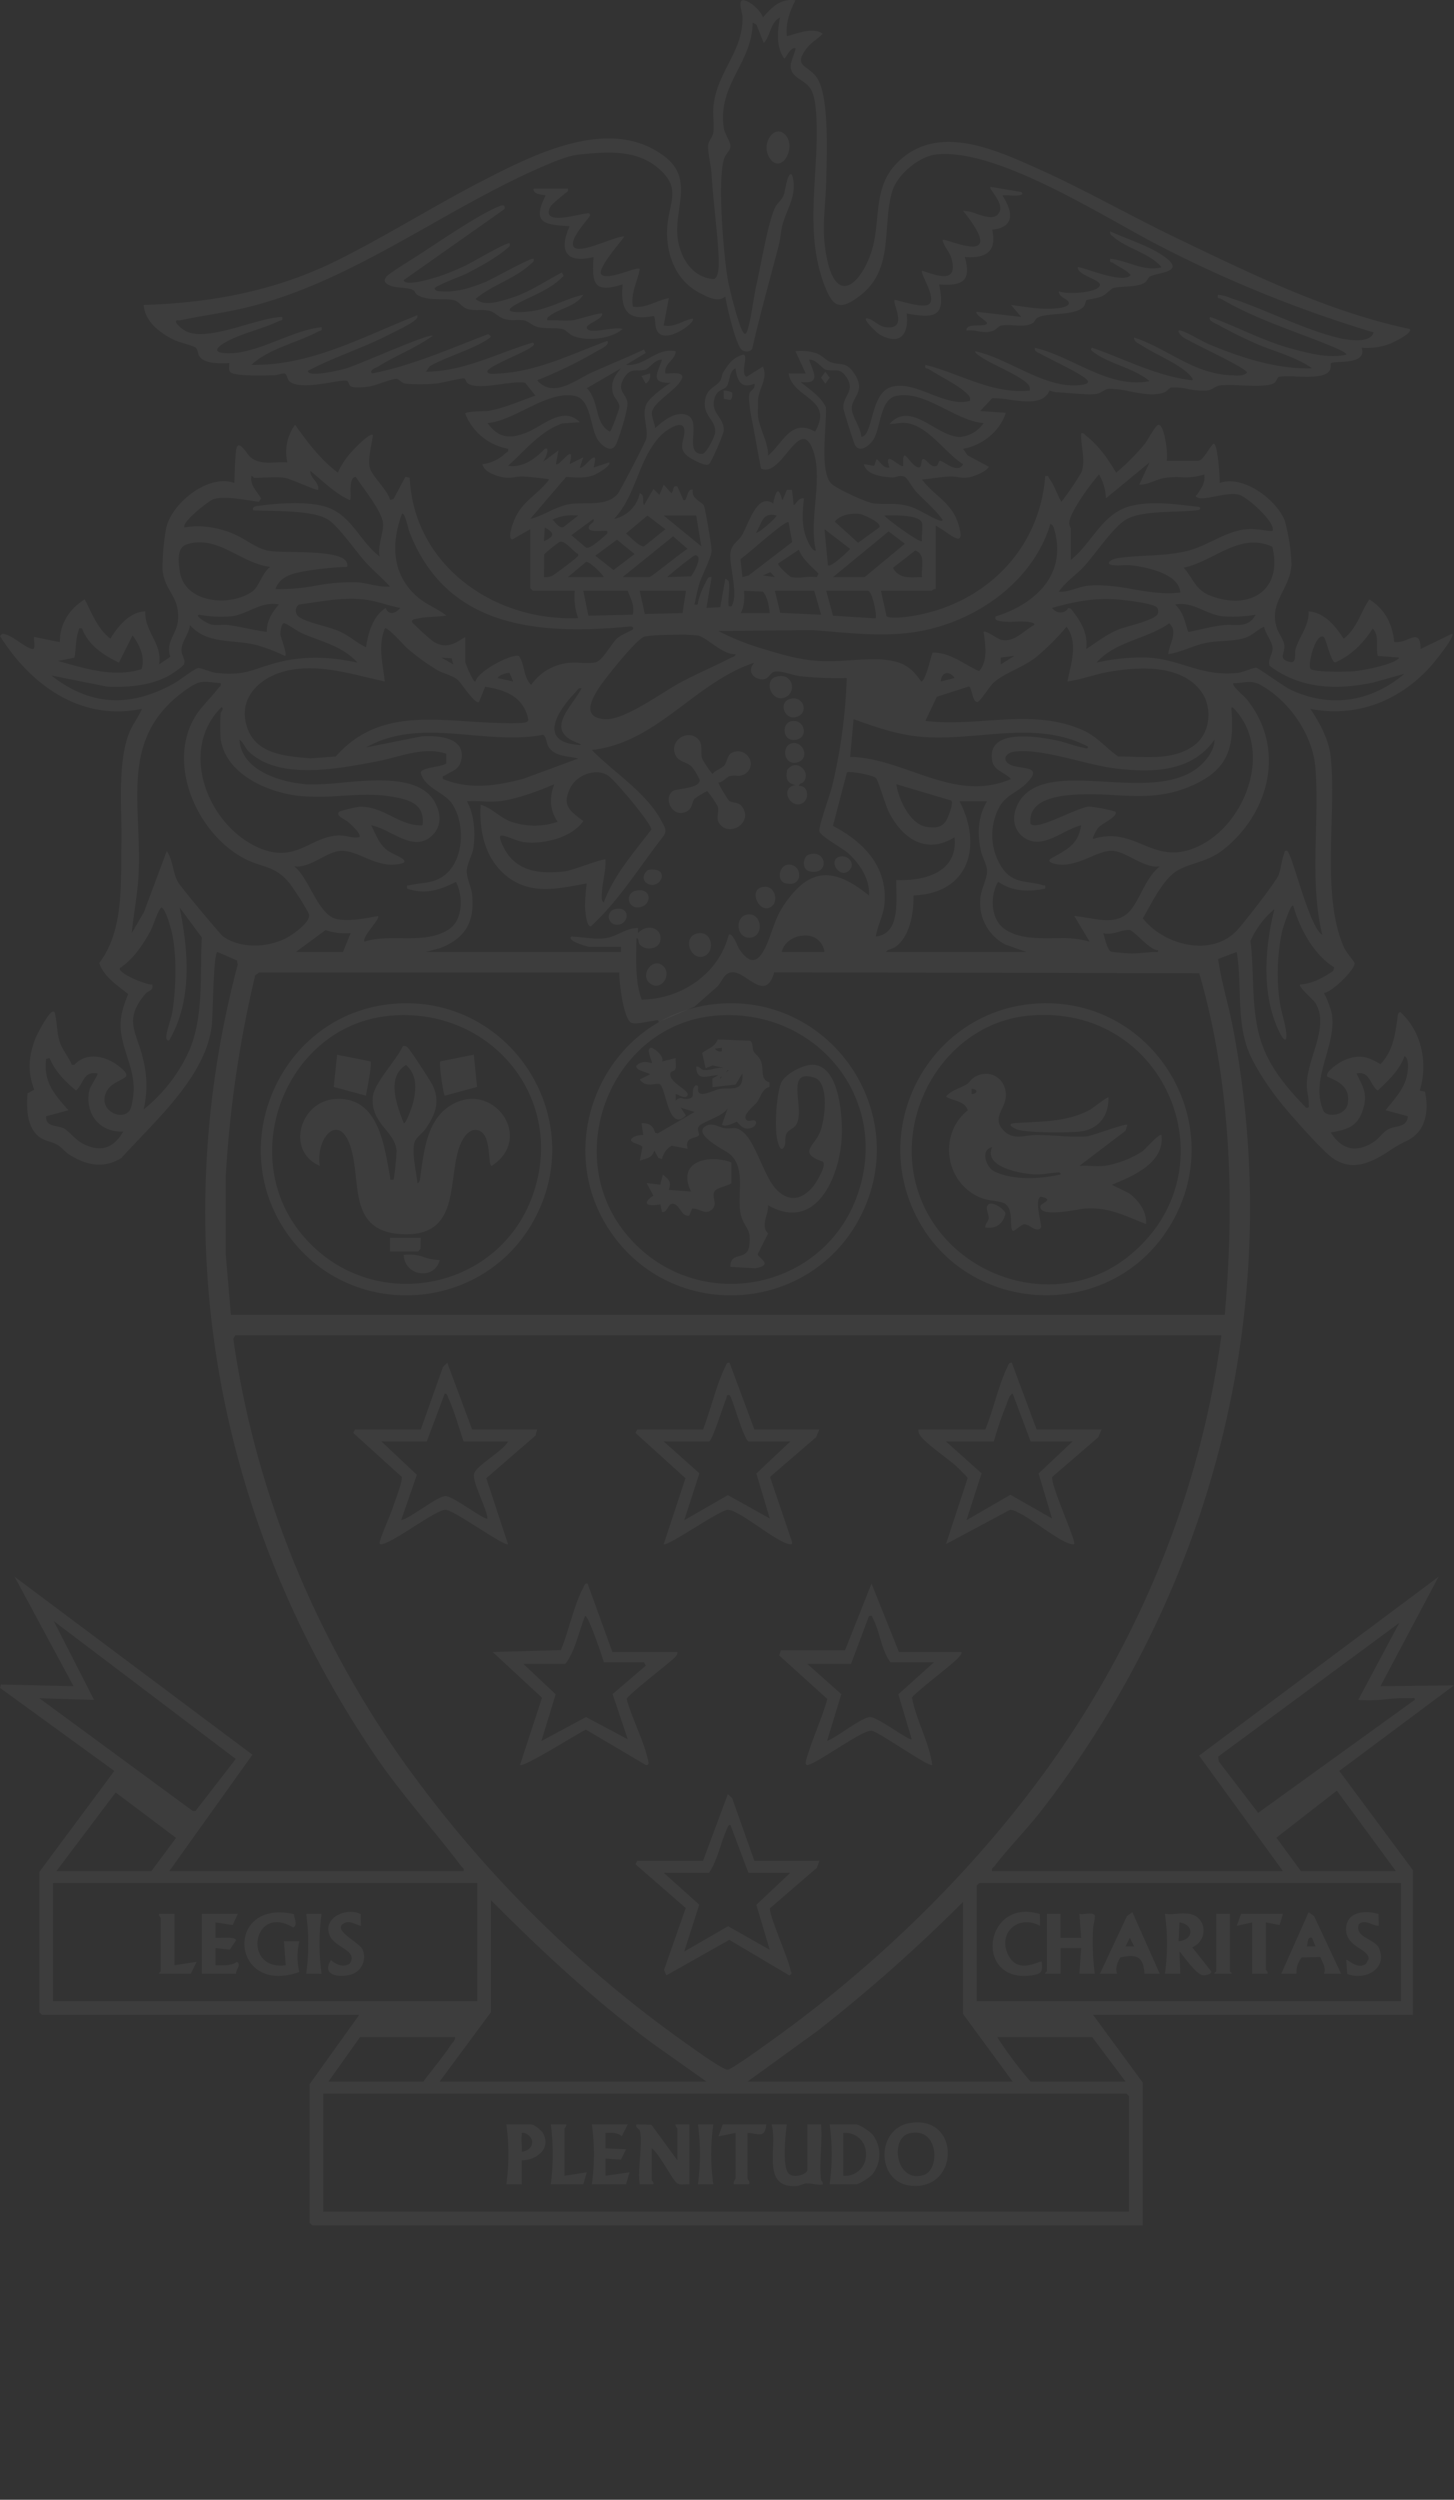 <svg id="Logo" xmlns="http://www.w3.org/2000/svg" width="432.113" height="742.475" viewBox="0 0 432.113 742.475">
    <rect x="0" y="0" width="432.113" height="742.475" fill="#333333" stroke="none"/>
    <path id="Year" d="M160.425,33.663c-7.833-1.226-9.754-13.722-2.322-16.755l-.015-.729c-8.042-8.77,1.813-17.09,11.6-13.638,6.247,2.2,7.084,9.506,2.155,13.614,6.787,3.5,6.68,13.934-.343,16.951-1.244.534-4.491.756-7.263.756A28.432,28.432,0,0,1,160.425,33.663Zm4.631-14.072c-6.551.2-7.458,11.133,2.346,8.909,5.6-1.27,1.857-8.91-2.248-8.911Zm-.989-12.74c-3.1.674-3.719,3.969-1.139,6.006,3.044,2.4,5.445-.1,5.73-2.6A2.965,2.965,0,0,0,165.5,6.683,6.733,6.733,0,0,0,164.067,6.85ZM40.024,33.578c-2.378-.49-5.375-3.481-6.943-5.292l3.878-4.2c1.231-.322,2.614,1.811,3.867,2.585,2.988,1.845,8.545,2.522,9.8-1.606,1.59-5.219-7.978-5.318-11.245-7.117C31.594,13.663,33.511,1.782,42.571.262c3.483-.585,7.817-.245,10.883,1.585,4.972,2.968,2.733,4.279-.943,6.88l-.8,0c-2.2-3.924-12.592-2.99-9.959,1.75,2.3,4.146,11.837,2.05,14.941,8.977,2.161,4.822-.18,12.9-5.7,14.132a34.864,34.864,0,0,1-5.281.271A40.543,40.543,0,0,1,40.024,33.578Zm38.267-.647V6.75H67.614L68.09.87,95.25.72c1.549.507.581,4.648.834,6.03H85.407V32.931a6.1,6.1,0,0,1-3.564.925A6.016,6.016,0,0,1,78.291,32.931Zm122.232.287-.222-5.625H187.083l.275-5.57L200.65,2.777a5.989,5.989,0,0,1,1.4-.122c1.172-.123,4.4-.319,4.79.86L206.907,22l2.832.475-.254,4.9-2.579.219-.068,5.269c-.224.683-1.769.955-3.28.955C202.151,33.815,200.774,33.578,200.523,33.218Zm-6.328-11.477L200.3,22V12.849Zm28.5,11.2L232.836,8.783H220.382L219.7,7.94a15.453,15.453,0,0,1-.106-3c.077-.9-.113-1.7.788-2.262H239.7c1.234,1.093.915,3.595.523,5.1-.854,3.283-5.035,10.382-6.616,14.226-.714,1.733-3.592,11-4.32,11.44a13.936,13.936,0,0,1-3.31.322C224.342,33.77,222.743,33.561,222.692,32.937ZM103.2,26.068l7.4.476c.248,1.291.644,6.3-.254,6.928l-7.15.221ZM.762,33.692,0,32.931V1.412L.762.649h20.59v6.1H7.118v7.116H17.793c-.264,1.961.728,4.624-.762,6.1H7.118v7.118h15c1.237,1.436,1.217,5.228,0,6.608Zm125.283-.221-.478-5.373,5.086,0V10.309L125.4,12.3c-1.02-.866-3-3.721-2.279-4.95a80.828,80.828,0,0,1,8.021-4.436,11.635,11.635,0,0,1,3.8-.24,19.525,19.525,0,0,0,2.327.011V28.1l5.086,0-.478,5.373Z" transform="translate(95.57 708.113)" fill="#fff" stroke="rgba(0,0,0,0)" stroke-width="1" opacity="0.003"/>
    <g id="Stars" transform="translate(-14621 5024)" opacity="0.05">
        <path id="Path_103521" data-name="Path 103521" d="M292.821,424.579c2.381-5.744,3.9-13.1,6.578-18.586.291-.6.416-1.359,1.3-1.246l7.376,19.832H327.39l-.993,2.311-13.675,11.784c-.539,2.016,5.7,15.869,6.486,19.26.177.764.055.83-.714.713-3.432-.525-12.04-7.7-15.989-9.433a5.159,5.159,0,0,0-2.324-.781l-19.05,10.2,6.434-19.581c-.042-.4-2.788-3.008-3.379-3.555-2.407-2.224-9.263-6.864-10.707-9.12a2.144,2.144,0,0,1-.485-1.8Zm25.927,3.559H306.293L300.949,413.9c-1.106.581-1.444,2.319-1.9,3.432a103.858,103.858,0,0,0-3.686,10.8H281.128l10.585,9.468-4.479,13.917,13.05-7.547,12.361,7.036-3.991-13.356Z" transform="translate(14621 -5024)" fill="#fff"/>
        <path id="Path_103522" data-name="Path 103522" d="M208.939,424.579c2.251-5.783,3.9-13.1,6.577-18.586.292-.6.417-1.359,1.3-1.246l7.377,19.832h19.318l-.993,2.311L228.84,438.674l6.523,19.218c.133.781.026.869-.752.755-3.33-.487-12.156-7.735-15.99-9.431a5.238,5.238,0,0,0-2.312-.772c-2.384,0-18.166,11.163-19.06,10.194l6.462-19.577L188.853,425.6l.513-1.017Zm1.779,3.559H197.246l10.611,9.456-4.5,13.929,12.961-7.449,12.45,6.938-3.991-13.356,10.094-9.518H222.411c-1.691-1.273-4.887-13.511-5.6-13.729-.968-.3-.75.473-.992,1.016-.841,1.889-4.04,12.388-5.1,12.713" transform="translate(14621 -5024)" fill="#fff"/>
        <path id="Path_103523" data-name="Path 103523" d="M224.19,552.69h19.318l-.728,2.068-13.938,12.017c-.457,1.85,5.572,15.175,6.159,18.585.113.658.65.667-.4,1.393L216.74,576.176l-18.735,10.563-.661-1.656,6.446-18.361-14.937-13.015.513-1.017h19.573l7.376-19.832,1.289,1.254Zm10.676,3.559H222.411l-5.344-14.234c-.723.058-.8.749-1.03,1.251-1.934,4.182-2.716,9.155-5.319,12.983H197.246l10.574,9.474-4.468,13.911,13.034-7.519,12.374,7.011-3.99-13.358Z" transform="translate(14621 -5024)" fill="#fff"/>
        <path id="Path_103524" data-name="Path 103524" d="M285.7,490.668c.572.483-1.623,2.415-2.026,2.8-1.714,1.651-12.377,9.8-12.641,10.783,1.236,6.7,5.137,13.2,6.022,19.965-.81.926-16.067-10.031-18.079-10.163-2.783-.184-15.116,9.043-18.772,10.175-1.46.3-.445-2.028-.223-2.772,1.693-5.671,4.308-11.106,5.9-16.822l-14.327-12.945.518-1.532h19.064l7.873-19.822,8.141,20.33Zm-32.79,3.559H239.949l10.077,8.959L245.792,517.1c3.007-1.113,10.045-6.931,12.751-7.109,2.165-.142,11.808,7.255,12.415,6.6l-3.989-13.355,10.6-9.519H264.606c-2.691-3.563-3.154-9.312-5.219-13.079-.322-.589.02-.855-1.131-.648Z" transform="translate(14621 -5024)" fill="#fff"/>
        <path id="Path_103525" data-name="Path 103525" d="M201.313,490.669c.121,1.021-.858,1.682-1.518,2.294-1.755,1.625-13.448,10.657-13.561,11.674,1.532,5.646,4.893,11.965,6.206,17.528.182.773.8,2.319-.538,2.066l-17.785-10.507c-2.481,1.149-18.488,11.338-19.574,10.493l6.533-19.962-14.665-13.584,20.283-.562c2.29-5.57,3.853-13.356,6.636-18.527.31-.576.383-1.376,1.288-1.254l7.377,20.341Zm-21.86,3.05c-.251-1.108-4.746-14.388-5.586-13.725-1.867,4.642-2.85,10.268-5.852,14.233H155.559l9.585,9.01L160.9,517.109l13.252-7.117,12.414,6.6-4.509-13.418,9.854-8.439-.513-1.017Z" transform="translate(14621 -5024)" fill="#fff"/>
        <path id="Path_103526" data-name="Path 103526" d="M125.057,424.579,131.643,406l1.288-1.254,7.377,19.832h19.318l-.476,1.812-14.632,12.67,6.463,19.577c-.862.938-16.159-10.2-18.553-10.2-3,0-14.828,9.287-18.809,10.2-.7.1-.975,0-.752-.755.985-3.324,2.941-7.249,4.065-10.68.554-1.69,2.784-7.334,2.458-8.539L104.971,425.6l.513-1.017Zm12.709,3.559c-1.4-4.141-2.745-9.049-4.556-12.983-.232-.5-.308-1.192-1.031-1.251l-5.343,14.234H113.364l10.532,9.906-4.681,13.484c3.1-.769,10.63-7.124,13.2-7.162,2.243-.033,11.764,7.369,12.464,6.646-.195-3.039-4.679-10.951-3.981-13.356s8.714-6.763,10.084-9.518Z" transform="translate(14621 -5024)" fill="#fff"/>
    </g>
    <path id="Plenitudo" d="M78.8.6h4.571c-.43,2.952-1.389,12.44.48,14.515,1.533,1.7,5.623.275,5.623-1.047V.593h4.067c.442,5.243-.6,11.4,0,16.522.025.218.7.7.506,1.268-.288.242-1.594.088-2.808-.067A14.438,14.438,0,0,0,89.2,18.13c-.994.074-1.912.715-3.043.783q-.394.024-.759.024C75.748,18.936,80.784,6.743,78.8.6ZM119.856,18.76c-9.962-1.311-9.937-16.861-.014-18.553,7.788-1.328,11.516,3.952,11.362,9.232-.138,4.719-3.379,9.439-9.6,9.44A13.419,13.419,0,0,1,119.856,18.76Zm-.027-15.516c-5.988,1.368-4.06,15.014,4.243,12.37,4.512-1.436,4.522-12.58-2.485-12.58A7.892,7.892,0,0,0,119.829,3.245ZM50.84,18.13c-1.4-.836-5.477-9.05-7.627-10.419v9.405c0,.158.7.719.506,1.267l-4.065,0c-.756-4.08,1.014-12.508,0-16.014-.114-.4-1.372-.8-1.013-1.778l4.471.1,7.727,10.57v-9.4c0-.158-.7-.718-.506-1.267l4.065,0V18.386a8.43,8.43,0,0,0-1.226.018c-.286.017-.577.035-.862.035A2.858,2.858,0,0,1,50.84,18.13Zm16.777.255c-.3-.711.507-1.519.507-1.777V3.136L63.042,4.149,64.31.593H77.274c-.429,4.382-2.388,2.641-5.592,2.543V16.608c0,.244,1.088,1.391.252,1.782Zm28.467,0a65.194,65.194,0,0,0,0-17.793h7.88c.89,0,4.027,2.041,4.751,2.876a9.5,9.5,0,0,1,0,12.043c-.724.833-3.861,2.875-4.751,2.875Zm4.067-15.251V15.845a6.166,6.166,0,0,0,6.731-6.357,6.1,6.1,0,0,0-6.335-6.361Q100.352,3.126,100.151,3.136ZM25.42,18.386a65.266,65.266,0,0,0,0-17.793H36.1L34.323,4.1c-1.431-1.167-3.081-1.039-4.839-.969v4.58l6.109.257-1.527,3.082-4.581-.293v5.089L36.6,14.829l-1.013,3.557Zm-12.2,0a70.079,70.079,0,0,0,0-17.793l4.576,0c.194.549-.507,1.11-.507,1.267V15.845l6.607-1.014-1.015,3.556ZM0,18.382A63.5,63.5,0,0,0,0,.592H7.371c.881,0,3.027,1.73,3.514,2.586,2.593,4.547-1.909,8.089-6.31,8.09v7.118Zm4.572-14.5c-.21,1.48.148,3.3,0,4.837,3.669-.422,4.293-4.281.766-5.6-.192-.02-.337-.03-.445-.03C4.414,3.1,4.656,3.309,4.575,3.887ZM56.941.595l4.571,0a64.088,64.088,0,0,0,0,17.786H56.941A65.521,65.521,0,0,0,56.941.595Z" transform="translate(150.475 630.388)" fill="#fff" stroke="rgba(0,0,0,0)" stroke-width="1" opacity="0.05"/>
    <path id="Legis" d="M25.39,9.6C25.328,4.014,30.075-1.572,40.123.674c.037,1.44,1.235,3.028-.2,4C33.218.6,29.245,5.061,29.278,9.517c.026,3.557,2.6,7.113,8.377,6.339L37.146,8.74h4.572a19.924,19.924,0,0,0-.007,9.129,18.516,18.516,0,0,1-6.169,1.17C28.923,19.039,25.441,14.32,25.39,9.6ZM51.122,14.34c1.582,1.35,3.706,2.291,5.6,1.014,2.471-3.8-4.059-4.631-5.787-7.952-2.794-5.37,4.592-8.96,9.014-6.728l.068,3.484c-1.874-.41-3.464-1.877-5.378-.54C51.9,5.606,59.4,9.028,60.463,11.087a5.484,5.484,0,0,1-3.476,7.577,11.111,11.111,0,0,1-2.745.353C51.369,19.018,48.906,17.769,51.122,14.34ZM12.742,18.4V.6H23.418l-1.5,3.326-5.11-.787,0,4.58a16.408,16.408,0,0,0,1.649-.013c1.843-.06,4.392-.12,4.442.77l-1.844,2.747-4.245-.458v5.09c2.165.013,4.468.284,6.362-1.006,1.4.868-.332,2.219-.259,3.545Zm-12.71,0c-.136-.373.508-.608.508-.762V1.873c0-.158-.7-.719-.507-1.268L4.608.6V15.853l6.606-1.013L9.437,18.4Zm43.722,0a64.089,64.089,0,0,0,0-17.786h4.571a65.557,65.557,0,0,0,0,17.789Z" transform="translate(47.242 567.848)" fill="#fff" stroke="rgba(0,0,0,0)" stroke-width="1" opacity="0.05"/>
    <path id="Charitas" d="M105.388,18.464l-.293-4.122c.166-.192.772.314,1.61.82,1.163.7,2.775,1.406,4.278.241l.743-1.345c.254-2.984-6.521-3.517-6.676-8.611-.168-5.453,5.478-6.033,9.647-4.78l.053,3.5c-2.032-.03-3.887-2.036-5.877-.541-1.517,4.048,4.79,4.3,6,7.284,2.014,4.964-1.954,8.139-6.309,8.139A8.809,8.809,0,0,1,105.388,18.464ZM.018,9.524C.357,3.766,5.378-1.99,14.037.667l.051,3.5C7.256.5.969,6.9,5.028,13.491c2.04,3.315,5.314,2.607,7.463,1.9,1.113-.366,1.925-.734,2.107-.54.282,2.886.015,3.592-2.842,4.014a16.313,16.313,0,0,1-2.38.183C2.659,19.048-.263,14.286.018,9.524Zm62.6,9.338c-2.1-.1-5.591-5.469-7.091-7.062l.253,6.6H51.206a64.017,64.017,0,0,0,0-17.79A18.583,18.583,0,0,0,54.74.585a15.687,15.687,0,0,1,3.836.028c5.121,1.031,5.578,7.829.761,9.929l5.59,7.109c.4.9-1.716,1.212-2.261,1.212ZM55.275,8.745c4.486-.359,4.764-4.913.257-5.6ZM65.948,18.4c-.252-.183.508-.648.508-.757V.613h4.067V17.645c0,.115.965.677.252.765ZM77.131,3.155,72.559,4.17,73.827.613H86.282L85.29,3.938,81.2,3.155v13.98c0,.158.7.719.507,1.268l-4.574,0ZM15.618,18.4c-.252-.183.508-.648.508-.757V.613h4.067V7.73l6.1,0L25.787.617A5.942,5.942,0,0,0,27.595.6c1.335-.125,2.8-.25,2.785.784-.013,1.312-.506,2.59-.552,4.037A73.63,73.63,0,0,0,30.361,18.4l-4.576,0,.511-7.623-6.1,0v7.625Zm70.159,0L93.914.106l1.619,1.17L103.565,18.4H98.483c.672-1.857-.47-3.318-1.1-4.995l-5.513.164a6.511,6.511,0,0,0-1.522,4.833ZM93.4,10.269l2.54,0L94.917,7.732a1.335,1.335,0,0,0-.351-.052C93.489,7.679,93.71,9.451,93.4,10.269ZM45.125,18.383c-.313-5.127-2.312-5.863-7.16-4.828-.919,1.579-1.536,3.048-1,4.848l-5.081,0L39.921,1.277,41.541.105l8.134,18.3Zm-5.612-8.114,2.539,0L40.785,7.733Z" transform="translate(294.996 567.837)" fill="#fff" stroke="rgba(0,0,0,0)" stroke-width="1" opacity="0.05"/>
    <g id="Lion" transform="translate(-14621 5024)" opacity="0.05">
        <path id="Path_103549" data-name="Path 103549" d="M213.285,298.147c34.682-3.014,58.742,33.982,41.69,64.566-15.123,27.125-53.587,29.738-72.3,4.886-20.373-27.053-2.942-66.537,30.613-69.452m-1.017,3.558c-30.427,2.85-45.688,40.866-26.323,64.655,20.215,24.833,59.862,17.6,69.38-12.955,8.85-28.41-13.872-54.434-43.057-51.7" transform="translate(14621 -5024)" fill="#fff"/>
        <path id="Path_103590" data-name="Path 103590" d="M29.528,67.549c-.136-4.806,5.035-1.577,5.6-6.34.577-4.853-.86-4.646-2.153-8.031-2.188-5.737,1.9-14.936-3.987-19.4-1.188-.9-11.259-5.85-6.576-8.167,1.924-.95,3.624.474,5.389.741a8.03,8.03,0,0,0,1.983.032c1.241-.1,2.131-.2,4,1.588,3.044,2.918,5.647,11.669,8.46,15.433,3.63,4.853,8.105,4.868,11.9.21.905-1.113,4.124-6.379,2.847-7.319-7.38-2.493-2.68-4.538-.925-8.552,1.567-3.584,2.992-14.931-1.595-16.392-9.254-2.94-2.205,10.01-5.608,14.271-.748.938-2.215,1.353-2.691,2.393-.7,1.523.2,3.278-1.142,4.454-.872.416-1.419-1.973-1.545-2.511-.906-3.85-.3-13.1,1.023-16.825.957-2.7,6.4-5.546,9.172-5.611,8.365-.2,9.239,15.779,8.918,21.667-.645,11.844-7.712,28.169-21.876,20.06.175,2.829-2.362,6.108.017,8.364L37.653,63.77c.029,1.164,5.035,3.163-.739,4.2ZM12.41,48.815c-.732-.066-1.123.587-1.526,1.239-.418.678-.849,1.355-1.686,1.229l-.5-2.321c-3.465.752-5.9-.036-2.066-2.562L4.623,42.645l4.061.506.766-3.039c1.775,1.569,2.631,2.089,1.777,4.563l6.61.507c-4.448-9.055,5.326-11.14,11.968-8.658l0,6.14c-.427.63-3.929,1.33-4.716,2.14-1.644,1.692,1.028,3.938-1.113,5.76-1.274,1.084-2.368.624-3.568.164a5.576,5.576,0,0,0-2.246-.5L17.322,52.3a2.1,2.1,0,0,1-.427.046C14.856,52.345,14.468,49,12.41,48.815ZM3.37,31.941c-.525-.89-3.808-1.174-3.321-2.256.431-.957,2.544-1.39,3.558-1.279L3.1,24.852c2.228.026,3.465.634,4.033,2.83l.782.241,10.94-6.38-4.062-1.266L16.3,22.561c-5.325,5.428-5.912-8.9-7.915-9.323a5.153,5.153,0,0,0-1.472.067c-1.378.168-3.146.338-4.326-1.426l3.044-1.521C4.9,9.682,1.228,9.26,1.572,7.825c1.322-1.342,2.917-1.337,4.571-.77C6.534,6.669,4.2,2.829,5.9,2.481c.743-.153,4.225,2.666,3.3,4.07L13.26,5.532c-.1,1,.246,2.323-.072,3.245-.245.712-1.37.668-1.484,1.153-.66,2.814,5.442,4.981,5.116,6.523-.224,1.058-1.521.631-2.484.2a4.682,4.682,0,0,0-1.067-.45V18.24a1.861,1.861,0,0,1,2.234-.677,3.319,3.319,0,0,0,1.029.122c3.218-.226.811-2.3,2.587-4.015,1.361-.261.472,1.288.982,2.052.9,1.34,4.667-.722,6.17-1,3.458-.637,7.2,1.237,6.816-4.614l-2.028,3.3-6.856.77-.046-2.589,1.816-.972c-3.059.005-6.533,2.141-6.6-2.545,1.022-.174,1.341.9,2.315,1.03a9.1,9.1,0,0,0,2.649-.328,9.536,9.536,0,0,1,3.247-.3l-3.32-.756-2.105.834L21.128,4.012c1.928-1.5,3.659-1.606,4.648-4.012l9.629.383c.948.815.548,2.126,1.008,3.1.481,1.013,1.7,1.427,2.3,3.295.778,2.449-.367,5.189,2.418,5.952l0,1.369c-2.254.663-2.482,2.9-3.758,4.613-.8,1.073-4.937,4.064-2.759,5.413a1.712,1.712,0,0,0,.979-.023c.672-.119,1.426-.237,1.566.507.106.563-.574,1.3-1.021,1.507-3.048,1.426-4.182-1.641-4.811-1.649-.1,0-.6.279-1.249.56-.962.414-2.256.829-3.081.335l1.78-5.079c-1.084,2.527-7.834,4.21-8.666,5.6-.612,1.018.337,2.182.061,2.568-.754,1.051-4.395.366-3.344,4.04l-4.76-.922a5.961,5.961,0,0,0-2.874,3.965l-1.045-.31-1.235-2.22c-.78,2.37-2.13,2.174-4.319,3.038ZM26.483,11.626l.525-.525c-.036,0-.072,0-.106,0C26.614,11.1,26.407,11.182,26.483,11.626Zm1.848-1.848.686-.686-.059,0C28.567,9.09,28.42,9.4,28.331,9.778ZM24.958,2.732a1.776,1.776,0,0,0,2.028.762V2.483Z" transform="translate(14808.542 -4715.269)" fill="#fff" stroke="rgba(0,0,0,0)" stroke-width="1"/>
    </g>
    <path id="Crest" d="M92.774,660.975l-.761-.763V619.034l14.743-20.589h-94.3l-.762-.763V555.995l22.277-30L0,501.335l.251-1.01,21.6.506L4.322,468.3l70.7,52.877L50.325,555.741h87.44c.225-.893-.374-1.017-.76-1.527-8.315-11-17.554-21.081-25.376-32.579C64.349,452.129,48.95,368.411,70.647,286.487l-.216-1.209-5.866-2.534c-1.159.861-1.287,18.593-1.593,21.542-1.607,15.439-17.163,28.829-26.915,39.684-5.4,3.3-10.586,2.094-15.59-1.122-1.267-.814-2.053-2.011-3.335-2.764-1.776-1.041-3.992-1.168-5.623-2.511-3.588-2.955-3.689-8.617-3.318-12.827l1.985-1.1c-2.047-5.259-1.686-9.77.247-14.975.57-1.534,3.824-7.605,5.085-8.136.938-.393.9.926,1.014,1.507.507,2.474.413,4.878,1.24,7.412s2.634,4.419,3.594,6.835l.735-.013c3.218-3.5,8.016-2.879,11.809-.59,1.05.633,4.7,3.188,3.4,4.2-1.744,1.361-4.379,1.8-5.666,4.4-2.979,6.025,6.166,9.493,7.4,4.352,2.043-8.524-1.013-12.531-2.705-19.956-1.166-5.112-.167-8.667,1.754-13.409-3.229-2.674-7.153-5.03-8.594-9.243,7.45-9.788,6.348-23.844,6.583-35.6.2-9.922-1.229-23.3,2.177-32.394,1.011-2.7,2.821-4.882,3.942-7.491-18.117,3.768-33-7.013-42.18-21.612.61-.778.632-.767,1.534-.539,2.41.61,5.552,3.652,7.874,4.342,1.547.462.35-3.156.747-3.549l7.627,1.531c-.039-5.494,2.84-9.862,7.375-12.7,2.189,4.15,3.768,8.675,7.622,11.671,2.335-3.724,5.654-7.926,10.42-8.127-.419,5.832,5.159,9.682,4.073,15.762l3.355-2.26c-1.572-4.263,1.906-6.81,2.251-10.683.654-7.355-4.091-8.768-4.589-15.276a68.061,68.061,0,0,1,1.062-12.146c1.547-7.4,12.445-16.3,20.282-13.525.118-3.018.161-6.446.485-9.428.477-4.391,3.172.841,4.34,1.814,2.136,1.778,4.886,1.654,7.6,1.53a26.82,26.82,0,0,1,3.334-.016,13.7,13.7,0,0,1,2.29-11.171c3.775,5.3,7.474,10.239,12.712,14.222a22.783,22.783,0,0,1,3.55-5.6c.811-.977,5.914-6.425,6.868-5.583-.3,2.847-1.607,7.054-.891,9.789.642,2.449,5.317,6.592,5.986,9.522l1.04-.313,3.51-6.563,1.3.253c1.212,26.1,25.173,42.77,50.056,41.7a18.564,18.564,0,0,1-1.015-8.132H158.355l-.763-.761V157.174l-5.326,3.052c-1.482-.3,0-4.271.357-5.225,2.278-6.169,6.974-7.737,10.561-12.565-.279-.282-6.79-.866-7.88-.919a10.8,10.8,0,0,0-2.082.192,11.344,11.344,0,0,1-2.949.157c-2.212-.23-6.446-1.507-6.914-4.006a11.872,11.872,0,0,0,6.77-3.146c.45-.45,1.107-.439.852-1.43a16.839,16.839,0,0,1-12.714-10.418c.006-.755,6.041-.688,6.818-.822,4.892-.833,9.381-2.957,14.031-4.53l-3.044-3.809c-1.723-.346-4.457.037-7.288.42-3.8.514-7.769,1.027-9.715-.215-.581-.373-.7-1.437-1.13-1.507-.936-.15-6.739,1.413-8.568,1.552a56.659,56.659,0,0,1-8.664.035c-1.636-.224-2.048-1.478-2.92-1.463-1.649.032-6.1,2.026-8.366,2.32-1.22.159-4.31.449-5.207-.123-.461-.293-.6-1.269-1.022-1.553-.535-.357-2.882.105-5.725.567-3.994.65-8.967,1.3-11.263-.322-.93-.657-.784-2.211-1.621-2.472-.522-.163-2.048.478-2.97.5-2.224.055-12.326.432-13.26-1.021-.444-.687-.185-1.768-.232-2.565-2.521.054-7.316.355-8.874-2.057-.487-.755-.4-2.059-1.127-2.556-1.092-.746-4.57-1.417-6.281-2.234-4.159-1.986-8.816-5.459-9.136-10.434,20.469-.629,39.652-4.293,57.964-13.464,14.694-7.358,28.734-16.24,43.368-23.737,15.257-7.817,37.736-19.151,53.686-6.74,8.263,6.428,2.883,15.059,3.6,23.341.528,6.071,4.177,12.5,10.832,12.919,1.8-.558,1.469-5.719,1.382-7.339-.421-7.79-1.61-15.79-2.06-23.868-.128-2.291-1.2-6.583-1.008-8.6.115-1.235,1.273-2.27,1.491-3.636.368-2.3-.177-5.172.039-7.587.949-10.608,8.995-16.461,8.653-26.975-.037-1.143-1.452-4.937.248-4.829,1.987.125,5.3,3.229,5.842,5.1,2.626-3.015,5.243-5.7,9.65-5.079-1.681,3.315-2.964,6.867-2.538,10.669,3.277-.816,7.528-2.784,10.661-.76-1.393,1.559-3.218,2.416-4.55,4.081-4.7,5.883.358,5.107,2.954,9.22,3.554,5.63,2.781,22.854,2.645,29.933-.159,8.31-1.6,14.69.12,23.224,3.286,16.356,11.751,5.731,13.943-4.078,1.786-7.994.379-16.7,6.266-23.22,11.87-13.14,29.664-4.834,43.034,1.167,13.65,6.126,27.1,13.841,40.656,20.349C371.715,81.3,394.773,92.615,418.9,97.7c1.288,1.182-5.315,4.233-5.958,4.46a19.245,19.245,0,0,1-8.274,1.13c1.767,5.329-8.277,3.76-9.126,4.6-.111.109.024,1.362-.281,1.991-1.1,2.271-6.038,2.11-10.13,1.951a23.248,23.248,0,0,0-5.017.086c-.468.116-.7,1.284-1.37,1.786-1.461,1.1-5.962.932-10.011.768a44.984,44.984,0,0,0-6.03-.023c-1.6.2-2.2,1.33-4.029,1.56a21.981,21.981,0,0,1-5.622-.458,18,18,0,0,0-5.009-.449c-.511.1-1.194,1.12-2.054,1.447-2.875,1.089-6.545.416-10.041-.257a32.244,32.244,0,0,0-6.291-.829c-1.407.03-2.194,1.333-4.027,1.563-2.8.351-8.46-.4-11.708-.519a8.5,8.5,0,0,1-2.015-.523c-1.695,4.085-6.959,3.425-11.686,2.767a31.618,31.618,0,0,0-5.35-.48l-3.572,3.823,7.624.516c-1.695,5.445-7.117,9.8-12.707,10.679l1.345,1.954,6.277,3.37c-.56,1.433-4.478,2.958-5.963,3.187a10.5,10.5,0,0,1-3.344-.1,10.585,10.585,0,0,0-2.127-.185c-2.713.14-5.667.66-8.388.919,3.741,5,8.812,6.7,10.829,13.313,2.531,8.3-3.13,2.128-6.764.409v18.81c-.5-.166-1.1.508-1.27.508h-15l1.648,7.5c.837.973,6.189.234,7.63,0,21.446-3.474,37.877-19.553,39.529-41.558,1.172-.288.836.224,1.162.642,1.593,2.037,2.328,4.8,3.663,6.982a86.551,86.551,0,0,0,5.961-8.782c1.3-3.429-.251-8-.11-11.549.881-.229,1.016.365,1.526.757,3.668,2.813,6.581,7,8.891,10.931a66.434,66.434,0,0,0,8.6-8.681c.768-1,3.217-5.751,4.1-5.548,1.754.4,2.8,9.018,2.294,10.674h9.4c1.518,0,3.332-4.164,4.577-5.073,1.237-.02,1.877,10.256,1.78,11.683,7.016-2.526,17.042,5.033,19.41,11.344a58.517,58.517,0,0,1,1.947,12.781c-.324,7.532-6.955,11.241-4.314,19.073.521,1.545,2.008,3.371,2.182,4.98.257,2.385-1.967,4.143,1.6,4.973,2.229.519,1.307-2.321,1.765-3.87,1.118-3.779,4.02-6.808,3.849-11.153,4.818.39,7.966,4.383,10.418,8.126,3.908-3,5.012-7.775,7.626-11.674,4.672,2.924,6.844,7.263,7.41,12.658a7.179,7.179,0,0,0,3.706-.688c2.323-.91,4.09-1.82,4.133,2.758l9.4-4.569c.887.954-5.547,8.781-6.592,9.924-9.272,10.139-21.82,15.081-35.6,12.447,2.772,4,5.5,9.123,6.047,14.028,1.829,16.487-2.817,40.8,3.735,56.253.984,2.322,2.166,3.208,3.427,5.195.054,2.017-6.629,8.556-9.143,8.921a27.306,27.306,0,0,1,2.317,6.061c1.628,9.466-6.622,19.336-2.482,28.895.86,1.984,6.623,1.669,7.25-2.2.73-4.5-2.3-6.389-6.044-7.877-.969-1.4,3.55-4.271,4.6-4.757,4.363-2.02,7.175-1.443,11.142,1,3.721-3.853,4.37-8.749,5.069-13.768.1-.756-.014-1.266.772-1.76,6.423,5.683,8.366,15.35,5.845,23.373l1.545.328c1.242,5.621.31,11.8-5.253,14.521a36.9,36.9,0,0,0-5.483,3.159c-5.182,3.348-10.795,6.18-16.7,2.043-3.143-2.2-12.5-12.822-15.269-16.25-3.5-4.324-8.2-11.182-10.066-16.368-3.179-8.825-1.622-19.374-3.17-28.608l-5.529,2.092c.945,6.765,3.056,13.419,4.355,20.182,15.887,82.631-5.717,166.356-56.576,232.369-4.471,5.8-9.75,11.057-14.185,16.825-.394.513-.979.643-.759,1.529h86.423l-24.911-34.3L427.535,468.3l-17.277,32.534,21.856-.254-34.089,25.414,21.891,29.493v42.958H324.848l14.743,20.081v42.449Zm3.3-4.067H335.524V622.593l-.762-.763H96.079Zm210.213-38.637h28.215l-9.913-13.217H296.379A110.742,110.742,0,0,0,306.292,618.271Zm-63.345-15.049-20.791,15.049h78.8l-14.743-20.08v-33.3A474.042,474.042,0,0,1,242.947,603.222Zm-97.047-5.54-15.252,20.589h79.307L193.73,606.789c-17.159-12.761-32.78-27.274-47.831-42.406ZM97.6,618.271h28.215c2.695-3.68,5.772-7.232,8.283-11.035.468-.709,1.246-1.252,1.122-2.182H107.009ZM69.342,397.66c6.329,44.514,23.513,86.6,48.992,123.37A356.287,356.287,0,0,0,204.711,607.5c1.826,1.269,10.111,7.3,11.556,7.222,1.2-.061,11.325-7.429,13.167-8.746,32.58-23.3,63.189-53.411,85.866-86.472,25.042-36.5,41.866-78.8,47.676-122.886H69.9Zm220.936,162.4v34.316H416.356V559.3H291.041ZM15.756,594.378H141.833V559.3H15.756Zm363.581-48.555,7.278,9.918h28.215l-17.54-23.885ZM16.772,555.741H44.987l7.331-9.851-17.938-13.5Zm345.26-33.995.192,1.445,11.683,15.258L420.419,504.9c.1-.629-.339-.579-.807-.528a3.013,3.013,0,0,1-.451.026,51.119,51.119,0,0,0-7.125.3,44.528,44.528,0,0,1-8.388.206l12.2-22.869ZM57.294,537.89l.807,0,11.957-15.456L16.007,481.521,27.954,504.9l-16.266-.5ZM75.84,289.7a342.142,342.142,0,0,0-8.761,59.871v22.919l1.546,18.027H363.993c2.929-33.9,1.911-68.663-7.6-101.452l-126.306-.257c-2.549,9.079-8.171-.012-12.254-.025-2.758-.008-3.033,2.713-4.819,4.392l-6.62,5.828-10.683,4.574c.1-.958-1.063-.408-1.624-.355-1.669.156-5.726,1.311-6.764.368-2.182-1.986-3.263-11.671-3.3-14.754l-107.021,0Zm327.3,29.138c2.1,4.342,3.479,6.228,1.767,11.171-1.664,4.8-4.819,5.532-9.392,6.362,3.226,5.224,7.745,6.147,12.875,2.714,1.607-1.076,2.581-2.894,4.374-3.759,2.264-1.094,5.391-.4,5.625-3.777l-6.61-1.791c3.335-4.245,6.641-7.347,6.654-13.21,0-.684-.136-2.734-1.056-2.792-1.519,4.194-4.783,7.156-7.9,10.16-2.187-1.42-2.288-5.187-5.37-5.187A4.729,4.729,0,0,0,403.141,318.84ZM13.719,314.518c-.838,6.953,2.417,10.454,6.61,15.242l-6.605,1.793c-.222,3.3,3.316,2.593,5.274,3.615,1.574.821,3.394,3.392,5.639,4.528,5.252,2.66,9.022,1.45,11.964-3.569-7.151.206-11.469-5.41-10.053-12.344.2-.987,2.741-4.661,2.424-4.942-4.2-.771-4.006,2.846-6.352,5.072-3.249-2.647-6.235-5.681-7.889-9.647ZM43.21,295.2c-6.687,7.843-2.5,11.378-.661,19.467a31.8,31.8,0,0,1,.156,14.846,47.437,47.437,0,0,0,13.449-17.3c4.478-10.219,3.237-22.8,3.82-33.778l-6.593-8.906c2.644,13.066,3.835,27.438-3.052,39.406-.534.374-.943-.253-.919-.907.072-1.949,1.548-5.549,1.872-7.8,1.009-7,1.285-15.734-.08-22.677-.327-1.661-1.665-6.315-2.663-7.505-.459-.545-.564-.7-1.015-.013-1,1.514-1.93,4.9-2.938,6.722-2.289,4.142-5.011,8.142-9,10.829-.4,1.577,7.937,5.012,9.659,4.829C45.688,294.271,44.053,294.212,43.21,295.2Zm328.422-15.723c1.32,10.7-.15,21.916,3.963,32.081,2.714,6.709,7.572,12.325,12.554,17.443,1.112.213.753-.512.776-1.281.052-1.8-.589-3.574-.56-5.6.114-7.945,6.937-17.332,2.49-24.3-.579-.908-5.139-4.805-4.491-5.417,3.634-.191,6.906-2.032,9.841-4.028l.32-1.049c-6.108-3.765-10.228-11.454-12.2-18.31-.743-.757-3.127,6.858-3.3,7.621a60.7,60.7,0,0,0-.75,20.586c.4,3.227,1.917,7.251,2.02,10.187.086,2.521-1.084,1.048-1.768-.271-5.741-11.061-4.728-25.415-1.79-37.106A26.186,26.186,0,0,0,371.632,279.477Zm-182.515-.8c.033,6.126-.521,12.376,1.586,18.231,11.777-.182,22.842-7.576,25.867-19.248,1.142-.856,2.649,3.535,3.128,4.235,2.525,3.679,4.891,4.79,7.315.365,2.31-4.221,2.85-8.848,5.916-13.4,7.651-11.37,14.913-11.3,25.317-2.893.34-4.805-2.708-9.352-6.091-12.461-1.7-1.562-8.469-5.21-8.661-6.629-.205-1.513,3.215-10.922,3.829-13.443a161.274,161.274,0,0,0,4.321-32.033,103.483,103.483,0,0,1-13.923-.565c-2.112-.255-6.293-1.973-7.926-1.212-.967.45-1.515,2.209-3.227,2.161-2.915-.083-4.565-2.643-2.379-4.952-17.812,5.89-28.811,23.747-48.294,25.929,6.554,6.727,16.246,12.628,20.74,21.191.8,1.528,1.754,2.718.536,4.4-7.072,8.994-13.049,18.966-21.541,26.758-1.358.3-1.718-4.617-1.763-5.845a57.064,57.064,0,0,1,.5-6.858c-8.264,1.452-16.4,3.593-23.626-2.048-6.536-5.1-8.388-13.374-7.889-21.337,3.228.9,5.646,3.763,8.961,5.016a21.555,21.555,0,0,0,13.912.059c-2.427-3.695-2.461-7.087-1.02-11.178-4.68,2.063-11.465,4.551-16.519,5.084a34.227,34.227,0,0,1-4.933.021,38.492,38.492,0,0,0-4.472-.021c2.144,3.9,2.486,9.031,1.979,13.417-.286,2.479-1.951,4.926-2.025,7.166-.08,2.4,1.319,4.7,1.567,7.128.823,8.07-1.985,12.989-9.516,15.894l-4.206,1.132h57.955v-1.525h-9.405c-.584,0-6.8-1.786-5.335-3.047,3.282.122,6.6.883,9.914.509,3.691-.416,6.327-3.161,9.886-3.021l.029,1.5c2.384-2.839,7.3-1.809,6.61,2.262-.434,2.561-4.624,3.057-6.142,1.073-.516-.676-.133-1.812-.913-1.812Zm141.149,3.985c.468.149,5.093.527,5.966.538,1.71.021,4.685-.356,6.672-.458a2.99,2.99,0,0,1,.45.025c.469.05.911.1.809-.527-2.57-.019-6.852-5.633-8.483-6.028a9.357,9.357,0,0,0-3.167.559c-1.652.43-3.495.861-4.613.383C328.263,278.415,329.087,282.285,330.266,282.663Zm-58.8-16.694c.152,4.968-1,12.175-5.338,15.251-1.059.751-2.313.684-2.8,1.523h41.686l-6.208-2.18a13.884,13.884,0,0,1-7.455-13.773c.214-2.675,2.065-5.892,2-8.177-.054-1.727-1.4-3.933-1.823-5.845-1.148-5.151-.935-10.154,1.8-14.763h-8.134C292.042,251.376,287.976,265.349,271.471,265.969Zm-39.146,16.774h12.709a5.543,5.543,0,0,0-5.866-4.86C236.191,277.882,233.063,279.639,232.324,282.743Zm-144.379,0h13.98l2.285-5.59a18.1,18.1,0,0,1-7.469-.9ZM366.537,202.93c-.685.583,3.326,3.967,3.817,4.567,11.8,14.389,7.176,33.659-6.626,44.732-5.021,4.029-10.151,3.964-14.23,6.614-4.031,2.62-7.455,9.816-9.857,13.914,6.259,8,20.326,11.636,27.922,3.643,1.946-2.046,11.686-14.543,12.432-16.546.707-1.9.846-4.18,1.561-6.083.158-.419.155-1.449.986-1.018,1.494.774,6.5,22.626,10.423,24.906-3.9-16.208-.781-33.3-2.034-49.56-.745-9.667-7.492-19.508-15.8-24.362a7.183,7.183,0,0,0-3.811-1.2C369.98,202.537,368.68,202.93,366.537,202.93ZM52.946,262.074c.682,1.232,12.527,15.5,13.388,16.1,5.3,3.688,13.21,3.287,18.752.441,1.9-.976,7.437-4.872,6.723-7.065-.443-1.362-4.6-7.728-5.686-9.1-4.415-5.549-8.159-4.564-13.77-7.582-12.44-6.693-21.13-24.128-16.321-37.845,2.091-5.965,5.359-8.092,8.786-12.568.39-.509.986-.643.757-1.525-5.167-.482-5.861-1.156-10.122,1.821C35.16,218.924,42.216,238.3,41.195,259.633c-.281,5.864-1.48,11.688-2.048,17.515l3.64-6.264,6.775-18.125C51.452,255.576,51.286,259.079,52.946,262.074ZM323.829,279.69l-4.573-7.618c5.724.407,12.772,3.519,17-2.071,2.925-3.869,4.349-9.39,8.42-12.672-4.742.676-9.868-4.38-14-4.6-2.2-.119-4.581.965-7.154,2.049-2.8,1.178-5.814,2.356-9.048,1.991-1.013-.115-3.916-.775-1.968-1.871,4.421-2.488,8.01-4.072,8.777-9.773-5.394,1.315-11.307,7.32-16.745,3.788-4.1-2.66-3.83-7.722-1.265-11.382,4.577-6.531,14.757-5.934,25.457-5.337,9.963.555,20.378,1.111,27.139-4.087,2.4-1.845,5.109-5.248,5.067-8.4-6.8,9.654-18.421,9.813-29.163,8.579-8.934-1.026-22.359-6.244-30.533-4.986-1.739.266-3.4,1.756-1.822,3.283,2.5,2.425,11.567.111,5.615,6.1-2.486,2.5-6.036,3.51-7.922,6.82a17.55,17.55,0,0,0,.876,18.5c3.169,4.552,7.529,3.562,11.883,4.9.725.223.892-.3.743,1.027-4.878,1.041-9.787.9-13.969-2.031-2.424,3.98-2.328,11.014,1.8,13.948,4.078,2.9,9.354,2.858,14.579,2.817.617,0,1.234-.01,1.847-.01A28.575,28.575,0,0,1,323.829,279.69Zm-215.547,0c3.346-1.092,7.072-1.059,10.811-1.028,5.034.043,10.089.086,14.269-2.612,4.338-2.8,4.286-10.03,2.127-14.112-4.783,2.453-9.2,3.871-14.5,1.989-.1-.985-.055-.972.264-.96a1.708,1.708,0,0,0,.5-.041c3.024-.732,5.728-.458,8.735-1.952,7.412-3.684,8.154-15.932,3.82-22.3-2.294-3.373-8.017-4.532-9.257-9.076.024-1.753,6.111-1.7,7.56-2.844v-2.907c-7.006-2.19-13.889,1.053-20.666,2.321-11.094,2.075-28.866,5.752-37.976-2.9-1.056-1-1.626-2.766-2.794-3.553.54,9.2,12.394,12.708,20.056,13.234a78.807,78.807,0,0,0,10.895-.549c10.647-.944,23.464-1.889,27.423,6.459,1.611,3.4,1.559,6.994-1.426,9.59-5.477,4.761-12.083-2.292-17.808-3.315,1.518,2.889,2.205,5.484,4.921,7.529,1.709,1.288,8.69,3.4,2.4,4.109-3.246.367-6.217-.811-9.005-1.989-2.526-1.066-4.9-2.134-7.2-2.052-4.5.159-9.052,5.2-13.994,4.6,4.56,3.44,7.062,14.809,13,15.722,3.822.588,8.165-.288,11.911-.982C113.159,272.86,107.664,277.978,108.282,279.69ZM251.7,229.428,247.541,245.3c9.261,4.815,16.408,12.3,15.279,23.462-.327,3.236-2.054,6.207-2.534,9.407,7.634-.915,5.881-11.208,6.1-16.776,8.4.329,18.382-2.3,17.283-12.706-8.409,5.21-15.332.484-19.408-7.277-1.163-2.215-3.126-9.383-3.938-10.3-.666-.753-5.86-1.787-7.879-1.787A1.615,1.615,0,0,0,251.7,229.428ZM179.958,255.29c.171,3.118-.841,6.322-1.035,9.383-.042.676-.374,3.174.523,3.323,3.026-8.182,8.942-14.761,14.112-21.6.129-1.664-10.793-14.675-12.83-16.02-3.542-2.336-9.271-.268-11.193,3.556-2.664,5.3-.271,6.833,3.818,9.935-3.468,4.965-11.74,6.955-17.483,6.283-2.3-.269-4.668-1.715-6.674-1.977-1.555-.2.489,3.575.862,4.23,3.824,6.723,10.842,7.214,17.9,6.389,1.879-.219,10.436-3.544,11.826-3.544A.258.258,0,0,1,179.958,255.29ZM76.233,251.5c11.628,5.5,15.993-3.274,24.681-3.365a12.292,12.292,0,0,1,2.471.311,9.38,9.38,0,0,0,3.368.237c.9-.87-2.65-3.967-3.313-4.559-.782-.7-4.136-1.953-2.486-3.109a37.644,37.644,0,0,1,5.7-1.368c3.663-.2,6.674,1.272,9.636,2.739,2.94,1.456,5.835,2.912,9.274,2.744.8-6.324-3.919-7.622-9.04-8.5-4.957-.853-9.932-.562-14.917-.271a82.394,82.394,0,0,1-11.877.122c-9.6-.826-22.621-6.247-24.156-17.023a64.521,64.521,0,0,1,0-7.626c0-.286,1.1-1.364.257-1.776C53.068,222.7,61.57,244.559,76.233,251.5Zm263.181-.726c4.907,2.02,9.744,4.039,17.146.391,13.839-6.826,21.923-28.652,9.978-40.868-.757-.7-.56.563-.526,1.033.709,10.082-.72,16.71-10.554,21.448-8.825,4.251-16.232,3.822-24.28,3.395a106.38,106.38,0,0,0-10.644-.192c-5.587.248-15.091,1.23-14.282,8.662,1.727,2.342,13.793-4.846,17.4-5.077a41.946,41.946,0,0,1,7.807,1.5c1.107,1.319-4.018,3.542-5.094,4.813-.4.473-1.848,2.973-1.513,3.312a16.941,16.941,0,0,1,5.14-.828C333.531,248.361,336.485,249.565,339.413,250.771Zm-64.087-5.188c2.316.339,4.4.37,5.8-1.727.572-.856,2.44-5.5,1.526-6.1l-16.269-4.829C267,237.336,270.514,244.879,275.326,245.582Zm-22.67-20.791c16.422.374,30.814,13.831,47.789,6.6-1.661-1.952-5.031-2.425-5.567-5.359-1.8-9.841,13.335-7.271,18.889-6.177,2.585.51,5.356,1.669,8.006,2.166.525.1,1.665.67,1.545-.277-10.045-5.25-20.928-4.328-31.814-3.406-6.479.548-12.961,1.1-19.267.344-6.412-.765-12.542-2.9-18.56-5.078Zm-115.511.632c-.527,3.168-2.679,3.466-4.827,4.834-.5.32-.9-.049-.653,1.133,7.853,3.218,16.042,2.031,24-.135l16.151-5.952c-3.018-.827-7.049-.482-8.854-3.6-.518-.894-.7-3.231-1.6-3.452-6.971,1.317-14.183.7-21.375.077-10.738-.926-21.43-1.852-31.2,3.67l16.526-3.3c.585-.036,1.236-.059,1.921-.059C131.861,218.634,138.1,219.707,137.146,225.423ZM85.882,199.086c-8.259,1.652-15.491,8-12.412,17.043,2.735,8.03,11.593,8.448,18.742,9.116l7.575-.562c12.541-14.25,29.243-10.733,45.837-10.043,2.084.087,9.116.357,10.618-.1.911-.277.819-.7.623-1.467-1.615-6.314-6.836-8.166-12.672-9.09l-1.858,4.533c-1.106.832-5.352-5.8-6.341-6.615-1.591-1.313-4.275-1.842-6.194-2.957a64.225,64.225,0,0,1-8.818-6.433c-.939-.806-5.82-6.428-6.6-5.852-2.11,5.2-.628,10.46-.009,15.757-7.33-1.568-14.806-3.917-22.335-3.917A31.275,31.275,0,0,0,85.882,199.086ZM336.853,224.78c6.366.218,13.041.436,18.241-3.552,4.738-3.634,5.284-11.381,1.768-16-6.03-7.922-18.254-7.19-27.049-5.722-4.235.707-8.327,2.328-12.589,2.911,1.032-5.191,3.282-11.57-.257-16.255a73.051,73.051,0,0,1-9.167,9.126c-3.971,3.062-9.527,4.658-12.69,7.645-.949.9-3.835,5.423-4.586,5.585-1.686.063-1.544-4.394-2.612-4.613l-9.49,3.055-3.4,7.148c6.025.769,12.1.355,18.152-.059,9.55-.653,19.061-1.307,28.291,2.68,4.777,2.063,6.833,5.176,10.856,7.954h.273C333.988,224.681,335.412,224.731,336.853,224.78ZM171.112,205.517c-4.917,5.1-11.594,14.6.474,15.71,1.433.131,1.285-.1.052-.564-9.946-3.782-1.926-10.385,1.205-16.2a1.54,1.54,0,0,0-.348-.044C171.786,204.415,171.57,205.042,171.112,205.517Zm20.25-16.353c-2.466.973-11.572,12.388-13.348,15.121-2.388,3.677-4.987,8.852,1.706,9.33,5.751.412,16.8-7.809,22.269-10.775,5-2.714,10.3-4.91,15.35-7.528.472-.246,1.21-.275,1.26-1.021-3.72.33-8.5-4.914-11.037-5.492a40.856,40.856,0,0,0-5.942-.274C197.411,188.525,192.434,188.74,191.362,189.164Zm182.016,9.169c.607.059,8.248,5.634,10.25,6.566,11.836,5.512,23.885,3.55,33.742-4.77l-9.13,2.561c-10.864,2.344-21.84,1.984-30.929-4.944-.67-1.8.962-3.466.89-5.2-.087-2.1-2.19-4.3-2.522-6.4-2.2.977-3.476,2.676-5.983,3.413-3.437,1.01-7.566.634-11.313,1.4-3.828.779-7.335,2.807-11.164,3.32.178-3.057,3.07-6.548.253-9.139-6.735,4.767-15.9,5.247-21.607,11.677a60.062,60.062,0,0,1,14.992-1.515c10.131.477,15.885,5.706,26.943,4.564,1.675-.173,4.445-1.542,5.483-1.542Q373.333,198.329,373.378,198.333ZM51.683,203.015c1.575-.869,6.107-4.424,7.144-4.588.908-.142,3.84,1.274,5.484,1.445,8.465.876,10.278-.915,17.424-2.9,8.182-2.272,16.256-1.971,24.511-.15-4.275-4.786-10.512-6.2-16.1-8.546-1.848-.773-4.1-2.568-5.513-3.135-1.058-.424-1.31,2.718-1.286,3.281.035.8,2.278,6.373,1.292,6.376a53.619,53.619,0,0,0-8.474-3.218c-6.96-1.741-14.644-.114-19.731-5.937-.182,2.571-2.464,4.808-2.508,7.427-.027,1.586,1.346,2.906.743,4.248-.313.7-3.8,3.028-4.684,3.488-5.555,2.912-12.031,3.4-18.207,3.132l-16.527-3.3C27.05,209.826,38.792,210.131,51.683,203.015ZM154.22,194.83c1.8,2.438,1.243,6.281,3.625,8.6a15.573,15.573,0,0,1,11.7-6.591,25.37,25.37,0,0,1,2.986.03c1.86.084,3.845.166,4.876-.3,1.905-.866,4.282-5.322,5.861-6.849,1.222-1.182,4.723-2.543,4.828-2.805.437-1.1-1.168-.807-1.773-.752-26.818,2.462-53.752.179-64.715-28.334-.211-.548-1.333-5.855-2.14-5.223-3.315,8.977-3,18.069,4.563,24.661,2.712,2.363,5.879,3.4,8.646,5.588-2.865.437-5.909.257-8.759.9-.561.127-1.769.239-1.4,1.117a76.232,76.232,0,0,0,6.119,5.578c3.722,2.446,6.332.84,9.635-1.247v7.371c0,.412,2.388,6.305,3.043,5.846.539-2.808,9.428-7.658,12.386-7.658A1.661,1.661,0,0,1,154.22,194.83ZM279.6,202.417l4.064-1.021a2.75,2.75,0,0,0-2.166-1.488C280.541,199.908,279.718,200.766,279.6,202.417ZM147.936,201.4l4.572,1.017-1.054-2.5a.46.46,0,0,0-.249-.049C150.381,199.861,148.064,200.645,147.936,201.4Zm118.458-4.833c3.448.977,5.386,2.975,7.362,5.846,1.243.049,2.9-7.273,3.362-8.575,5.239-.138,9.413,3.533,13.852,5.505,2.741-3.074,1.848-7.864,1.345-11.661.59-.6,4.019,2.018,5.067,2.3,3.91,1.053,6.779-2.644,9.933-4.333.6-.771-2.327-1-2.552-1.017a28.4,28.4,0,0,0-3.092.012,19.355,19.355,0,0,1-4.411-.153c-.924-.184-1.681-.239-1.388-1.379,11.6-3.652,21.1-12.173,17.558-25.447-.2-.752-.392-1.806-1.286-2.013-5.1,17.051-21.977,28.887-39.045,31.879-10.759,1.886-21.053.36-31.858-.381l-27.725.273a73.594,73.594,0,0,0,13.46,5.351c5.611,1.74,10.822,3.23,16.762,3.573a77.411,77.411,0,0,0,8.89-.237c2.329-.147,4.683-.293,6.919-.293A25.643,25.643,0,0,1,266.394,196.564Zm-243.071-9.2c-.844,2.371-.725,5.5-1.179,7.976l-4.861.977c7.906,2.237,16.655,5.014,24.786,2.423,1.169-3.478-.615-7.214-2.674-10.033l-4.063,8.112c-4.625-2.27-9.042-5.116-10.943-10.152a5.449,5.449,0,0,0-.622-.058C23.336,186.6,23.518,186.813,23.323,187.36Zm366.07,11.163c.3,1.225,11.185.986,12.975.838a52.21,52.21,0,0,0,10.038-2.163c.945-.318,2.9-1.04,3.439-1.891l-6.384-.482c-.684-2.681.6-5.9-1.494-8.156-2.808,4.348-6.369,8.005-11.193,10.1-1.2-.094-2.779-7.191-3.323-7.549a.954.954,0,0,0-.531-.17C390.793,189.052,388.733,196.86,389.393,198.523Zm-92-3.217.008,2.029,4.061-2.537ZM134.71,197.335l-.491-1.79-3.06-.238ZM318.25,180.8c2.833,3.581,5.144,7.142,4.57,11.962,3.048-1.967,5.933-4.237,9.308-5.684,2.364-1.012,11.419-2.893,11.97-4.841a2.1,2.1,0,0,0-.168-1.684c-.732-1.4-10.562-2.44-12.7-2.558-6.636-.369-12.269.8-18.579,2.572,1.325,1.718,3.69,1.88,4.857.009ZM88.839,179.55A2.276,2.276,0,0,0,89,183.324c2.452,1.715,8.968,2.779,12.36,4.415,2.6,1.254,4.814,3.307,7.428,4.511.6-4.321,2.05-9.246,5.848-11.69.768,2.3,2.951,1.706,4.324.006-3.376-.613-6.64-1.93-10.051-2.41a32.9,32.9,0,0,0-4.6-.309C99.129,177.846,94.047,178.888,88.839,179.55Zm260.411,0c2.569,2.479,2.805,5.008,3.884,8.169,3.4-.65,6.714-1.584,10.162-2.009a20.326,20.326,0,0,1,2.977-.079c2.714.063,5.182.126,6.871-3.03a40.524,40.524,0,0,1-9.859.447c-4.39-.519-7.939-3.659-12.33-3.66A9.056,9.056,0,0,0,349.25,179.547Zm-281.392,6.1c3.854.518,7.592,1.549,11.444,2.03-.076-3.26,1.56-5.773,3.559-8.132-5.174-1.089-9.253,2.91-14.037,3.5a35.748,35.748,0,0,1-9.6-.458c-1.671.161,2.4,2.7,3.673,2.938a12.1,12.1,0,0,0,2.69.09c.379-.016.756-.032,1.13-.032A8.566,8.566,0,0,1,67.858,185.648Zm179.7-2.781,11.967.761c.938.077.758.015.78-.781.041-1.353-1.1-7-2.3-7.373H245.541Zm-72.7,0,13.208-.3c.584-2.794-.638-4.637-1.495-7.09H173.352Zm57.029-.85,12.131.575-2.034-7.115H230.29Zm-40.262.353,11.216-.28,1.013-6.613H190.128Zm28.5-.283h8.642c-.307-2.2-.572-4.583-2.029-6.359l-5.6-.252C221.224,177.785,221.3,180.014,220.123,182.084Zm-8.646-10.673-1.524,9.148,4.1-.22,1.5-8.421c.176-.129.966.58,1.012.761.468,1.84-.341,5.3,0,7.372,1.019.128.836.1,1.148-.631,1.436-3.368-.685-10.563-.686-14.37,0-3.362,2.219-4,3.52-6.18,1.9-3.18,4.483-12.689,9.23-9.322,1.029-5.147,1.805-3.736,2.295-2.326.235.677.4,1.354.5,1.307l1.288-3.044,1.508-.007.517,4.577c1.049-.729,1.413-2.269,3.042-2.03-.52,4.807-.832,9.041,1.511,13.487.289.549,1.25,2.273,2.053,2.014-2.363-9.189,2.6-22.245-1.268-30.761-2.193-4.83-4.776-1.331-7.681,2.167-2.268,2.732-4.732,5.465-7.358,4.231-.878-4.117-1.539-8.278-2.334-12.41-.43-2.235-1.642-7.831-1.113-9.9.215-.84,1.952-1.457,1.446-2.892-4.009,1.68-5.165-1.032-5.594-4.577-1.981.888-1.665,3.987-2.574,5.3-.976,1.412-3.136.68-3.825,4.345-.728,3.87,3.153,5.152,2.878,8.906-.091,1.239-3.581,9.161-4.36,9.926-.877.864-5.031-1.43-6.008-2.128-3.565-2.552-1.215-4.659-1.314-7.8-.123-3.924-5.654-.05-7.146,1.543-6.684,7.144-7.036,17.482-13.741,24.637a9.836,9.836,0,0,0,7.631-7.619c1.631.526.628,2.484,1.263,3.555l2.8-4.833L195.968,147l1.284-3.046,2.284,2.539c.8-.647.19-2.451,1.769-2.029l1.793,4.062c.643.3.867-.609,1.168-1.52s.677-1.807,1.618-1.526c-.415,2.688,2.338,3.332,3.271,4.613.4.553,2.346,12.183,2.327,13.443-.031,2.1-2.91,7.331-3.694,10.026-.572,1.967-.949,3.982-1.391,5.976,1.409.247.859-.289,1.148-1.111a23.646,23.646,0,0,1,2.019-5.135c.429-.728.686-1.924,1.6-1.924A1.261,1.261,0,0,1,211.477,171.411Zm140.319-2.8c2.93,3.379,3.509,6.63,7.942,8.326,11.719,4.485,21.582-1.634,18.37-14.558a13.145,13.145,0,0,0-5.522-1.228C365.319,161.146,358.964,167.13,351.8,168.608ZM55.577,161.663c-3.077.963-2.561,4.966-2.158,7.922,1.328,9.725,15.168,10.754,21.683,6.01,1.839-1.339,2.936-5.659,5.217-7.232-7.334-.743-13.563-7.277-20.991-7.278A12.454,12.454,0,0,0,55.577,161.663Zm281.135,13.355c4.643.787,9.293,1.576,14.065.962-.372-5.6-9.926-7.486-14.552-8.068a16.509,16.509,0,0,0-2.74-.014,11.6,11.6,0,0,1-3.229-.118c-1.918-.5.417-1.758,1.488-1.932,6.818-1.112,13.712-.493,20.746-2.131,6.529-1.521,11.813-6.139,18.348-6.561,2.528-.163,4.361.379,6.629.535.779.053.891.069.77-.774-.392-2.766-7.31-9.04-9.9-9.936-1.624-.562-4.28-.088-6.768.386-2.455.467-4.747.935-5.715.408-.906-.492-.236-.616.012-1.012,1.2-1.918,2.4-3.286,2.027-5.854a18.179,18.179,0,0,1-7.047.83,25.076,25.076,0,0,0-4.848.238c-2.513.449-4.776,2.04-7.421,1.976l3.046-6.6L328.658,148.02a15.075,15.075,0,0,0-2.029-7.113c-2.34,2.615-8.861,11.357-8.89,14.544a3.9,3.9,0,0,0,.5,1.469c-.011,3.134.008,6.275,0,9.4,6.52-5.227,9.37-14.128,18.189-16.128,6.545-1.484,13.378-.336,19.942.371.779.633,0,.928-.754,1.017-5.865.689-15.355-.02-20.438,2.446-4.037,1.958-9.657,10.63-13.119,14.333-2.412,2.581-5.417,4.469-7.375,7.368,2.815.276,5.658-1.419,8.438-1.729a27.993,27.993,0,0,1,3.109-.167A62.8,62.8,0,0,1,336.712,175.019ZM69.48,158.607c3.564,1.484,6.823,4.479,10.717,5.043,4.558.661,19.841-.428,22.532,2.886a2.085,2.085,0,0,1,.464,1.82,107.433,107.433,0,0,0-11.364,1.091c-3.889.669-8.441,1.274-9.983,5.517a58.44,58.44,0,0,0,12.022-1.016,57.273,57.273,0,0,1,12.116-1.007c3.292.2,6.578,1.551,9.918,1.266-2.342-2.552-5.06-4.8-7.375-7.367-2.8-3.1-8.062-10.786-11.255-12.641-4.807-2.795-16.415-2.281-22.035-2.621-.38-1.273,1.1-1.264,1.909-1.375,5.569-.771,14.427-1.343,19.723.332,7.629,2.412,10.018,10.266,15.98,14.773-.811-3.072,1.432-7.623.931-10.292-.706-3.771-5.9-10.018-8.041-13.356-2.539.121-1,6.876-1.787,6.876-4.474-2-7.936-5.614-11.691-8.645-.218,2.073,2.714,3.363,2.289,5.588-.367.377-8.313-3.341-9.912-3.557-2.559-.345-6.4,0-9.15,0-.108,0-.576-.76-.757-.508-.476,2.747,1.606,4.412,2.826,6.589l-.552,1.036c-3.784-.4-9.894-1.866-13.488-.786-1.553.466-9.951,7.206-8.616,8.41a20.8,20.8,0,0,1,3.915-.364A27.953,27.953,0,0,1,69.48,158.607Zm161.83,8.744c-.422.618,3.536,3.978,3.81,4.056a13.18,13.18,0,0,0,3.928.034,16.4,16.4,0,0,1,3.7-.034l.514-1.016c-2.1-2.209-4.717-4.178-5.863-7.117Zm34.076,1.3c1.853,3.468,5.29,2.8,8.627,2.762-.363-2.782,1.285-6.675-2.006-7.92Zm-99.128-7.678a44.781,44.781,0,0,0-4.516,3.658l-.081,6.781a4.325,4.325,0,0,0,2.731-.575c.653-.345,6.169-4.5,6.664-5.028.346-.372.938-.592.771-1.256-1.393-.616-3.517-3.664-5.13-3.664A1.143,1.143,0,0,0,166.258,160.971Zm53.813,5.079.565,5.359,1.812-.472L235.427,161l-1.075-5.865a.2.2,0,0,0-.14-.044C232.616,155.095,221.718,165.08,220.071,166.05Zm27.5,5.358h9.4l11.939-9.913-4.821-3.66Zm-62.529,0h7.879c.709,0,9.785-7.546,11.43-8.387l-4.307-3.727Zm-10.856-4.517-5.413,4.517h10.676c-.578-1.06-4.1-4.523-5.188-4.523A.429.429,0,0,0,174.19,166.891Zm52.546,4.017,3.555.5-1.342-1.462Zm-28.473.5,7.124-.242c.743-1.009,3.7-6.021,1.271-6.247h-.007C206.068,164.914,199.264,170.458,198.262,171.4Zm-21.342-6.349,5.423,4.254,6.251-4.763-5.241-4.249Zm69.132,2.8c.817.863,5.767-3.911,6.6-4.83l-7.613-5.844Zm-76.249-8.9,4.438,3.74c1.388.274,5.07-3.2,6.224-4.254.161-.876-.217-.826-.743-.777a3.422,3.422,0,0,1-.514.019c-.185-.013-.5,0-.879.016-1.527.057-4.081.114-3.208-1.547.323-.614,1.576-.92,1.279-2.023Zm16.27-.524c1.147.981,3.973,3.987,5.3,3.857l6.379-5.1-5.337-4.057Zm22.351,3.829-1.52-9.15h-9.659Zm39.687-7.311,6.9,6.26,6.284-4.55c.968-1.341-4.706-3.877-5.893-4.017a10.075,10.075,0,0,0-1.174-.066C252.013,152.573,249.334,153.238,248.112,154.947Zm14.714-1.835c.762,1.121,10.622,8.255,11.182,7.618-.206-1.643.3-3.8.008-5.341-.387-2.022-5.417-2.319-8.773-2.319C264.224,153.069,263.36,153.1,262.826,153.112Zm-101.162,7.62c3.1-1.361,3.311-2.434.246-4.063Zm63.033-2.546c.465.454,5.787-4.109,6.1-5.074a6.235,6.235,0,0,0-1.5-.208C226.515,152.9,226.283,155.627,224.7,158.186ZM164.2,154.375c1.011.83,1.721,2.455,3.185,2.227l4.438-3.49c-.5-.028-1-.044-1.506-.044A12.75,12.75,0,0,0,164.2,154.375ZM269.953,150.3c3.243.893,6.636,3.457,9.4,4.323.261.083.83.14.75-.244-2.209-3.17-5.275-5.568-7.883-8.383-.841-.909-2.59-3.983-3.293-4.333a3.145,3.145,0,0,0-2.479-.064,4,4,0,0,1-1.338.221c-2.793-.2-7.656-.67-8.386-3.962l3.046.508.758-2.032c1.211.966,1.981,2.813,3.819,2.534-1.291-3.72.365-2.607,1.953-1.495.929.651,1.834,1.3,2.113.986-.323-6.751,1.855-.249,4.4.445,1.3.364.746-2,1.453-2.481,1.228.015,2.447,3.019,4.233,1.941.251-.152.386-1.314.855-1.433a8.257,8.257,0,0,1,2.074,1.092c1.689.96,3.9,1.921,4.779-.062-5.056-3.088-10.214-11.149-16.55-12.174a10.562,10.562,0,0,0-3.1.068,13.7,13.7,0,0,1-2.2.154c3.967-4.418,8.433-1.842,12.889.733,2.781,1.607,5.559,3.215,8.211,3.123a9.413,9.413,0,0,0,6.858-4.108c-8.38-.589-17.564-9.954-26.075-8.032-4.791,1.083-4.526,9.869-6.751,13.073-1.18,1.7-4.024,4.011-5.423,1.426-.372-.688-3.37-10.157-3.421-10.853-.263-3.637,3.595-5.1,1-9.094-1.454-2.241-2.645-2.209-4.041-2.177a6.928,6.928,0,0,1-2.215-.208c-1.072-.312-3.029-3.236-4.927-2.948,1.274,3.78,3.7,7.4-2.544,6.611,2.683,2.239,5.945,4.219,7.518,7.474.322,5.2-1.9,18.461,1.407,22.489,1.28,1.559,10.58,5.807,12.725,6.085a30.176,30.176,0,0,0,4.093.175l.635,0A20.294,20.294,0,0,1,269.953,150.3Zm-112.361,3.817c4.173-.981,7.655-3.839,12.079-4.438,4.274-.578,10.567.828,13.858-2.918.65-.74,8.328-15.486,8.516-16.391.689-3.317-1.346-6.876-.008-10.179.827-2.04,5.344-5.242,7.24-6.487-6.245.12-3.85-2.844-2.542-6.858-1.9-.289-3.855,2.635-4.928,2.948a7.6,7.6,0,0,1-2.228.23c-1.518,0-2.842,0-4.235,2.452-2.057,3.626.607,4.3,1.121,6.946.341,1.75-2.465,10.743-3.415,12.623-1.352,2.675-4.119.419-5.342-1.343-2.285-3.292-1.974-12-6.751-13.075-8.167-1.845-17.932,7.373-26.074,8.032,3.344,4.573,6.705,4.765,11.683,2.781,4.777-1.9,10.8-8.032,15.765-3.034l-5.221.364c-6.7,2.382-11.011,8.025-16.127,12.587,4.368.656,8.13-2.093,10.937-5.075,1.7-.7.176,3.149-.6,3.932l4.654-3.433-.755,4.07c.358.367,1.281-.545,2.2-1.457,1.538-1.531,3.059-3.061,1.869,1.457l4.062-2.029-1.014,3.043c.386.318,1.31-.574,2.222-1.465,1.56-1.524,3.088-3.047,1.85,1.47l4.567-1.522c.979.9-3.871,3.566-4.575,3.808-2.812.962-5.263.7-8.125.478Zm67.732-35.71c-.063.636-.117,4.271-.077,4.912.221,3.554,3.157,8.106,3.015,11.993,4.406-3.632,6.8-11.178,13.963-7.114,5.758-9.939-6.62-9.684-7.865-17.285l5.08-.005-3.046-6.6a15.465,15.465,0,0,1,6.244.615c1.612.588,3.1,2.317,4.4,2.713,3.07.927,4.481-.241,6.852,3.315,3.764,5.641-1.21,7.05-.715,10.85.285,2.19,2.687,5.393,2.789,7.931,3.484-.056,2.677-12.737,8.664-14.717,3.7-1.226,7.777.374,11.875,1.973,4,1.56,8.016,3.12,11.739,2.06a1.66,1.66,0,0,0-.532-1.755c-2.223-2.567-8.561-5.608-11.677-7.66-.591-.389-1.312.125-1.008-1.256,10.28,2.56,19.894,8.767,31.006,7.621a1.993,1.993,0,0,0-.74-2.051c-2.63-2.714-10.657-5.665-14.163-8.206-.515-.372-1.227-.753-1.363-1.427,9.8,2.057,20.524,10.991,30.7,10.1.547-.049,3.147-.175,2.852-1.2-.686-1.694-11.506-6.6-13.871-8-.8-.479-2.18-.737-1.881-1.913,11.353,2.635,21.853,12.232,34.056,9.913-4.34-3.787-11.931-5.127-16.437-8.473-.467-.347-1.443-.877-.585-1.451,9.832,3.4,19.223,8.487,29.731,9.663.617-.533-1.684-2.435-2.074-2.749-3.508-2.815-9.2-5.162-13.131-7.712-.826-.536-2.222-1.024-2.074-2.243,10.057,3.319,17.511,10.725,28.7,11.2,1.509.064,3.788.4,4.842-.782-.007-1.325-16.671-8.894-18.97-10.5-.894-.626-2.273-2.438-.6-1.942,2.342.695,6,3.086,8.563,4.149,9.511,3.94,19.931,7.321,30.337,7.022-4.969-3.539-11.472-5.008-17.12-7.53-3.335-1.49-7.337-3.459-10.512-5.245-.677-.381-3.6-1.46-2.609-2.478,8.221,3.007,15.988,7.258,24.539,9.523,4.9,1.3,10.89,2.883,15.869,1.662.426-.572-4.512-2.544-5.091-2.781-10.73-4.378-21.982-7.83-32.033-13.74-.658-.387-1.281.09-1-1.263a11.923,11.923,0,0,1,3.817,1.007c10.279,3.331,22.111,9.528,32.347,11.884,2.666.613,9.163,1.6,10.094-1.7a372.389,372.389,0,0,1-62.536-25.162c-16.907-8.555-48.843-29.6-67.346-27.708-5.243.535-11.811,6.084-13.245,11.157-2.97,10.5.69,22.945-9.428,30.735-5.994,4.614-8.126,3.587-10.643-3-6.456-16.88-1.177-34.37-2.536-51.86-.159-2.051-.546-4.811-1.606-6.529-1.8-2.909-6.126-3.167-5.9-7.074.059-.977,1.633-4.721,1.4-4.957-1.451-.47-2.857,3.027-3.3,3.037-2.5-3.248-2.028-8.346-1.275-12.19-2.958,1.559-2.731,5.342-4.831,7.621l-2.151-5.448L223.684,6.7c-.114,12.081-10.391,18.213-8.6,31.218.266,1.927,2.082,4.15,1.988,5.6-.082,1.268-1.345,2.187-1.774,3.344-2.2,5.952-.254,29.012.986,36.118.493,2.828,3.227,13.778,4.6,15.74.569.814.936.293,1.167-.373,1.217-3.509,1.876-9.949,2.8-13.977,1.336-5.825,3.245-17.689,5.411-22.548.653-1.465,1.966-2.22,2.675-3.935.367-.887,1.118-7.308,2.44-5.944,1.809,5.629-1.415,9.745-2.8,14.737-.544,1.966-.592,4.09-1.094,6.023-2.623,10.1-5.463,20.152-7.8,30.33-.1,1.48-2,1.672-3.058,1.023-1.93-1.18-4.661-13.285-5.081-16.02-2,2.017-5.609.04-7.778-1.114-6.922-3.686-9.852-11.357-9.493-18.963.38-8.024,4.781-12.195-3.325-18.548-6.432-5.04-15.029-4.31-22.8-3.508-3.052.315-6.469,1.712-9.3,2.9C133.1,61.267,106.316,82.9,74.433,91.045c-7,1.79-13.878,2.6-20.825,4.094a1.981,1.981,0,0,1-.609.007c-.46-.044-.795-.088-.635.76A9.838,9.838,0,0,0,55.4,98.46c6.852,3.063,20.873-4.111,28.47-4.322.258,1.355-.293.883-1.019,1.24-4.862,2.395-12.755,4.03-16.941,6.975-1.735,1.219-2.038,2.2.4,2.48,9.081,1.048,20.2-6.806,29.255-7.646.26,1.313-.28.888-.99,1.273-6.24,3.374-14.558,4.982-19.851,9.9,17.613.364,33.406-8.5,49.31-14.737.179.9-.44,1.274-1.043,1.748-1.5,1.179-5.633,3.13-7.573,4.12-7.775,3.967-16.258,6.6-23.909,10.652-.065,2.122,9.761-.275,11.054-.629,3.732-1.023,24.928-10.618,26.049-9.788-4.847,3.519-10.886,5.832-16.1,9.064-.653.4-2.953,1.173-1.943,2.122,12-2.333,23.214-7.393,34.567-11.687.534.527,1.09.643.238,1.245-4.632,3.275-12.539,5.374-17.631,8.3l-1.163,1.627c11.254-.03,21.23-5.523,31.764-8.646.859.574-.116,1.1-.584,1.45-2.1,1.559-12.086,5.369-12.876,6.952-.305,1.252,2.606.812,3.325.779,11.216-.5,21.94-5.873,32.254-9.682,1.069,1.17-2.476,2.689-3.213,3.139a130.964,130.964,0,0,1-17.626,8.558c4.918,5.546,11.43-.184,16.593-2.476,5.054-2.243,10.188-4.313,15.189-6.673l.509,1.02-5.854,3.541c2.742.275,4.887-.9,7.024-2.083,2.327-1.283,4.644-2.567,7.713-1.976.031,2.6-3.605,3.677-3.048,6.6a9.554,9.554,0,0,0,1.408-.017c1.607-.08,3.757-.16,3.616,1.215-1.009,3.541-9.067,7.339-9.051,10.686.006,1.281.866,3.036.984,4.386,2.32-2.15,6.215-5.34,9.646-3.8,4.225,1.9-1.254,11.553,4.351,11.433,1.158-.025,3.726-5.041,3.82-6.366.26-3.617-3.454-4.819-3.057-9.083.387-4.145,3.266-4.293,4.577-6.268.425-.641.428-1.794.9-2.529,1.646-2.562,2.815-4.335,5.943-5.231,1.658.127-.994,5.638,1.011,6.583l4.826-3.041C228.258,112.406,225.646,115.175,225.324,118.408ZM174.41,115.3c3.755,3.819,2.168,10.39,6.825,12.886.394-.024,2.842-6.645,2.835-7.368-.017-1.5-1.636-2.657-1.958-4.173-.654-3.082.51-5.014,2.424-7.251Zm18.8,176.819c-3.261-2.467.832-8.093,3.908-5.173,2.162,2.051.4,5.836-2.11,5.836A2.967,2.967,0,0,1,193.208,292.117Zm14.07-14.875c4.714-.975,5.422,6.315,1.292,6.944a2.807,2.807,0,0,1-.428.032C204.789,284.217,203.036,278.118,207.278,277.241Zm14.747-5.6c4.462-.8,5.2,6.652.814,6.881-.066,0-.131.005-.194.005C218.78,278.524,218.354,272.294,222.026,271.638Zm-38.772,3.007a2.343,2.343,0,0,1-.9-4.507c2.812-.844,4.043.643,3.882,2.13a2.771,2.771,0,0,1-2.955,2.377Zm41.381-8.059c-.318-1.615.373-3.23,2.875-3.2,2.739.032,3.707,3.953,2.152,5.509a2.67,2.67,0,0,1-1.892.893C226.255,269.787,224.949,268.186,224.635,266.585Zm-35.658-2.037c4.708-1.023,4.871,4.145,1.289,4.885a3.993,3.993,0,0,1-.807.087A2.507,2.507,0,0,1,188.977,264.549Zm3.523-6.124c1.685-.423,4.5-.154,4.171,2.085a2.958,2.958,0,0,1-2.822,2.334C191.821,262.844,189.975,260.684,192.5,258.425Zm41.117,3.974c-2.8-.528-2.22-4.818.093-5.492a2.95,2.95,0,0,1,3.771,2.733,2.51,2.51,0,0,1-2.782,2.867A5.878,5.878,0,0,1,233.616,262.4Zm16.367-8.039c1.951-.281,4.139,1.838,2.714,3.762a2.426,2.426,0,0,1-1.94,1.144C248.361,259.266,246.361,254.881,249.982,254.36Zm-9.251,4.48c-2.648-.506-2.092-4.423-.445-4.989,2.8-.963,4.424.724,4.5,2.409.061,1.345-.86,2.692-2.947,2.692A5.93,5.93,0,0,1,240.731,258.84Zm-26.722-13.955c-1.566-1.915-.127-3.432-.712-5.37a29.153,29.153,0,0,0-3.125-4.549,23.793,23.793,0,0,0-3.766,2.288c-.976,1.2-.408,2.993-2.7,3.938-3.947,1.626-6.72-4.157-3.7-6.274,1.041-.73,7.968-.655,7.938-3.252a18.818,18.818,0,0,0-2.281-3.854c-1.553-1.613-4-1.382-4.978-3.665-1.871-4.378,4.049-7.886,6.966-4.424,1.3,1.545.466,3.73,1.012,5.6a26.95,26.95,0,0,0,3.073,4.542c.824-1.094,2.772-1.607,3.537-2.557.841-1.042.834-3.11,2.318-3.778,4.1-1.842,7.6,3.379,4.1,6.128a3.775,3.775,0,0,1-2.883.724,6.061,6.061,0,0,0-1.866.12c-1.085.278-2.079,1.877-3.423,1.924-.182.257,2.915,5.279,3.182,5.449,1.364.865,3.376-.027,4.49,2.917s-1.607,5.474-4.257,5.474A3.681,3.681,0,0,1,214.009,244.885ZM236.4,233.176c-2.6-.569-2.927-1.99-2.462-4.493,2.633-3.639,7.324.537,4.839,3.588-.307.378-1.349.422-1.365,1.154,2.874-.208,3.3,4.091.88,5.231a2.7,2.7,0,0,1-1.157.267C234.2,238.923,232.119,233.908,236.4,233.176Zm-1.16-12.379c3.5-.94,5.663,4.707,1.565,5.686a3.464,3.464,0,0,1-.8.1C232.846,226.582,232.381,221.562,235.237,220.8Zm.011-6.6c3.758-.654,5.025,4.443,1.8,5.4a4.2,4.2,0,0,1-1.2.189C232.479,219.79,232.3,214.709,235.247,214.2Zm-.527-6.591c3.842-1.145,5.643,3.652,2.561,5.118a3.48,3.48,0,0,1-1.5.364C232.836,213.088,231.552,208.551,234.721,207.606Zm-4.069-6.6c5.129-1.512,6.395,5.135,2.2,6.286a3.015,3.015,0,0,1-.8.111C228.868,207.4,227.159,202.032,230.652,201Zm-15.537-82.551L215.042,116a5.711,5.711,0,0,1,2.484.557,2.242,2.242,0,0,1-.44,2.265ZM244,112.182l1.285-1.77,1.285,1.77-1.285,1.77Zm-53.365-.5,2.538-.77a2.844,2.844,0,0,1-1.267,3.038ZM261.13,99.136c-.85-.526-6.066-5.6-2.733-4.385,1.455.529,2.877,2.142,4.721,2.409,7.1,1.031,1.929-7.177,2.762-8.107,2.2.421,8.382,2.57,10.2,1.3,2.434-1.7-2.741-9.23-2.062-9.942,4.431,1.392,10.69,4.019,8.8-3.469-.547-2.162-2.272-3.575-2.7-5.683.225-.221,1.884.371,3.859.962,5.129,1.535,12.391,3.071,2.239-9.6a11.984,11.984,0,0,1,4.112.926c2.553.849,5.249,1.7,6.512-.232,1.895-2.9-3.18-7.205-2.488-7.814l9.149,1.526c.763.706-.054.924-.754,1.013a14.71,14.71,0,0,1-2.515.013,16.44,16.44,0,0,0-2.324-.009c3.03,4.667,3.928,9.465-3.04,10.177,1.5,6.581-1.968,8.594-8.143,8.123,2.094,7.3-.856,8.621-7.628,8.131,1.971,9.533-.967,10.222-9.655,8.641.571,4.605-.819,7.6-3.839,7.6A8.83,8.83,0,0,1,261.13,99.136Zm-90.685.7c-1.21-.481-2.331-1.834-3.046-2.038-1.985-.567-5.4-.005-7.894-.75-1.423-.425-2.576-1.67-3.715-1.877a11.7,11.7,0,0,0-2.419-.108,11.382,11.382,0,0,1-3.31-.263c-1.939-.5-2.878-2.067-4.634-2.484a12.578,12.578,0,0,0-3.086-.22,12.617,12.617,0,0,1-3.085-.218c-2.028-.48-2.712-2.345-4.394-2.723-3.336-.751-7.547.474-10.952-1.624-.453-.279-.511-1.061-1.24-1.416-2.219-1.079-5.928-.134-8.062-2.133-.5-.724-.213-1.222.249-1.831.738-.967,7.78-5.267,9.427-6.333,6.028-3.9,17.272-11.625,23.369-14.251.94-.4,2.615-1.3,2.31.526L119.976,83.2c.457,2.145,9.467-.767,10.935-1.255a78.694,78.694,0,0,0,7.547-3.13C140.2,78,150.849,71.7,151.491,72.277c.2.953-.475,1.228-1.056,1.736-2.811,2.459-8.546,5.616-11.979,7.34-1.4.7-9.309,3.565-9.321,4.394.609.931,1.346.714,2.254.785,4.428.346,8.912-1.179,12.978-2.828,1.843-.745,13.653-7.383,14.241-6.851.213.977-.5,1.214-1.063,1.727-4.812,4.377-11.415,6.1-16.209,10.217,2.618,2.289,6.993.783,10.035-.122,5.616-1.673,10.494-5.049,15.617-7.759l.527,1.021c-4.164,4.378-9.8,5.933-14.625,8.765-4.48,2.631,3.016,2,4.816,1.765,5.515-.714,10.385-3.737,15.647-4.936-2.029,3.423-7.069,4.073-9.832,6.178-.578.44-1.036.528-.845,1.442a30.165,30.165,0,0,1,3.5.016,26.78,26.78,0,0,0,3.871-.016c1.365-.144,8.438-2.427,8.894-2.03.445,1.944-6.4,3.366-4.081,4.842.83.527,2.947.228,5.107-.073,1.969-.273,3.975-.546,5.077-.193-2.137,1.951-6.045,2.956-9.617,2.956A13.875,13.875,0,0,1,170.446,99.838Zm25.254-.994c-1.467-1.578-.618-4.386-1.48-5-7.964,1.67-9.878-1.959-9.177-9.363-8.522,2.642-9.21-.1-8.643-8.137-8.249,2.075-10.389-1.941-7.115-9.147-7.618-.462-11.29-.944-7.117-9.149-.2-.228-3.994-.095-3.559-2.038h10.167c.231.985-.359.978-.856,1.431-1.013.925-3.986,3.125-4.468,4.171-2.528,5.472,8.245,2.041,10.515,1.845.444-.039,1.238-.475,1.416.441.121.617-6.535,7.139-4.865,9.43,1.007,1.384,4.954.068,8.635-1.247,2.7-.965,5.249-1.929,6.4-1.831-1.084,1.646-8.106,9.535-6.88,11.191,1.015,1.193,4.1.328,6.819-.536,2.223-.706,4.208-1.413,4.634-1-.678,3.872-2.73,7.056-2.033,11.184,3.886.574,7.042-1.874,10.676-2.542l-1.525,8.133c3.331.667,5.6-1.562,8.643-2.033.846.785-4.449,5.034-8.024,5.034A2.829,2.829,0,0,1,195.7,98.844Zm94.936-.46a11.378,11.378,0,0,0-3.4-.185c-.352-2.6,6.111-.715,6.088-2.285-.138-.633-3.838-2.6-3.038-3.3L303.5,94.13l-3.047-3.551c4.487.562,8.884,1.467,13.461,1.006,1.093-.11,4.473-.453,3.583-2.041-.874-1.039-2.9-1.4-2.81-3.032,2.1,1.01,11.7.525,12.2-1.791.35-1.636-6.707-2.938-6.6-5.326.25-.233,2.671.653,5.564,1.54,3.977,1.219,8.845,2.439,10.19.748-1.42-1.594-3.447-2.322-5.142-3.515-.607-.426-1.244-.018-.953-1.314,5.169.509,9.962,3.935,15.248,2.534-3.265-4.1-10.427-5.629-14.192-8.934-.58-.508-1.256-.778-1.056-1.735,4.658,2.161,10.6,3.982,14.893,6.709,8.78,5.583-.715,5.295-3.186,6.779-.53.318-.665,1.341-1.673,1.885-2.474,1.337-6.746.8-9.174,1.5-.668.194-1.972,1.769-3.216,2.377-1.4.682-4.383.979-4.675,1.17-.256.168-.383,1.37-.864,1.926-2.37,2.734-10.135,1.818-13.212,3.064-1.321.535-1.176,1.309-1.814,1.746-1.476,1.012-3.671.889-5.763.765a15.439,15.439,0,0,0-3.594.045c-1.039.2-1.548,1.182-2.508,1.555a5.9,5.9,0,0,1-2.182.394A14.718,14.718,0,0,1,290.635,98.384Zm-61.607-51.03c-3.327-4.218.92-10.589,4.185-7.483,2.994,2.849.7,8.708-2.088,8.708A2.717,2.717,0,0,1,229.028,47.354Z" transform="translate(0 0)" fill="#fff" opacity="0.05"/>
    <g id="Ibiscus" transform="translate(-14621 5024)" opacity="0.05">
        <path id="Path_103578" data-name="Path 103578" d="M116.821,298.147c34.682-3.014,58.742,33.982,41.69,64.566-15.123,27.125-53.587,29.738-72.3,4.886-20.373-27.053-2.942-66.537,30.613-69.452M115.8,301.7c-30.427,2.85-45.688,40.866-26.323,64.655,20.215,24.833,59.862,17.6,69.38-12.955,8.85-28.41-13.872-54.434-43.057-51.7" transform="translate(14621 -5024)" fill="#fff"/>
        <path id="Path_103589" data-name="Path 103589" d="M30.757,62.081a12.378,12.378,0,0,1,6.078.684,15.75,15.75,0,0,0,4.593.841,4.886,4.886,0,0,1-4.947,3.942A5.583,5.583,0,0,1,30.757,62.081Zm-4.07-1.02V56.994h9.151l-.08,3.227-.683.841Zm3.375-5.144C14.54,55.035,18.02,41.348,15.27,31.045,12.056,19,4.432,27.032,5.841,35.64-4.283,31.357-.216,16.665,10.167,15.807c13.18-1.088,14.823,13.919,16.538,23.13.154.826-.346.886.993.773.3-.32,1.01-7.732.915-8.746-.53-5.648-7.836-8-7.025-15.917C22,11.009,28.76,4.031,30.515.033a1.5,1.5,0,0,1,1.5.541c.741.662,6.642,9.727,7.279,11.02,2.413,4.894.893,8.8-2.021,13.03-.971,1.409-2.989,2.605-3.364,4.262-.742,3.278.593,8.416.916,11.836.721.11.793-1.4.869-1.915C36.748,31.7,37.491,22.686,44,18.136,56.619,9.324,70.041,27.065,56.932,35.63c-1.417-.075.3-10.2-4.625-10.663-2.654-.251-4.448,3.319-5.144,5.479-3.23,10.019.094,25.514-15.618,25.515C31.069,55.961,30.575,55.947,30.062,55.918Zm.7-32.986c.63.474,2.526-5.064,2.687-5.694,1.039-4.079,1.46-8.471-1.989-11.562C25.453,9.255,28.773,17.785,30.76,22.932ZM41.648,4.6l9.948-2,.962,9.607-9.584,2.586C42.538,14.48,41.171,5.269,41.648,4.6ZM9.967,12.2l1-9.562L20.884,4.6c.578.79-1.107,8.557-1.337,10.183Z" transform="translate(14710.219 -4713.353)" fill="#fff" stroke="rgba(0,0,0,0)" stroke-width="1"/>
    </g>
    <g id="Dove" transform="translate(-14621 5024)" opacity="0.05">
        <path id="Path_103584" data-name="Path 103584" d="M306.953,298.147c35.679-3.1,59.475,35.894,40.475,66.4-18.077,29.025-61.7,26.14-75.886-4.86-12.468-27.235,5.658-58.957,35.411-61.542m-1.528,3.555c-23.98,2.446-39.551,28.2-32.948,50.951,7.644,26.34,40.974,37.969,62.794,20.582,31.86-25.387,11.546-75.754-29.846-71.533" transform="translate(14621 -5024)" fill="#fff"/>
        <path id="Path_103591" data-name="Path 103591" d="M16.793,38.259c-2.073-.659-4.135-.465-6.628-1.506C-.293,32.383-2.4,17.957,6.477,10.842,5.476,7.9,2.132,8.185,0,6.766c1.57-1.915,4.036-2.374,6.06-3.59C6.916,2.66,7.5,1.561,8.455.995c4.837-2.862,9.956.832,9.287,6.232-.414,3.338-4,5.9-.743,9.476,2.909,3.186,6.385,1.518,9.661,1.481,1.945-.023,4.275.113,6.617.25a67.5,67.5,0,0,0,8.538.17c1.382-.119,11.669-3.965,12.059-3.449l-.514,1.769L39.643,27.354a30.091,30.091,0,0,1,3.5.017,26.827,26.827,0,0,0,3.875-.017A29.322,29.322,0,0,0,58.42,23c.76-.562,5.028-5.468,5.623-4.792.946,8.251-8.418,12.168-14.737,14.746l5.251,2.62c2.773,2.135,5.15,5.367,4.91,9.066-6.431-2.5-11.315-5.225-18.548-4.569-1.839.167-13.405,2.841-12.849-.775.145-.943,4.339-1.9.143-2.781-2.148.664.407,8.552.018,9.151-.721,1.105-1.89.459-3-.187a3.77,3.77,0,0,0-1.991-.774c-.928.141-2.236,1.518-3.169,1.957C18.423,46.573,20.743,39.512,16.793,38.259Zm-2.426-9.267c5.589,2.741,13.779,2.246,19.681.9.13-.87-1.208-.542-1.767-.5-2.158.172-3.7.642-6.1.494-4.066-.252-15.129-2.177-12.462-8.121C10.142,22.582,11.874,27.769,14.367,28.992ZM7.619,6c1.864-.008,1.864-1.512,0-1.52Zm4.067,39.653c-.122-1.109.94-1.714,1-2.814.066-1.151-1.044-2.662-.269-3.818,1.015-1.515,4.794,1.05,5.28,2.387-.6,2.759-2.284,4.334-4.895,4.334A7.419,7.419,0,0,1,11.686,45.653Zm9.147-29.228c-1.46-.676-2.732-1.6-.26-1.781,7.622-.554,15.026-.193,22.065-3.87.8-.418,5.377-4.068,5.646-3.753.146,5.654-3.156,9.695-8.876,10.184-1.3.111-3.913.2-6.8.2C27.889,17.4,22.439,17.17,20.832,16.426Z" transform="translate(14902.138 -4705.065)" fill="#fff" stroke="rgba(0,0,0,0)" stroke-width="1"/>
    </g>
</svg>
